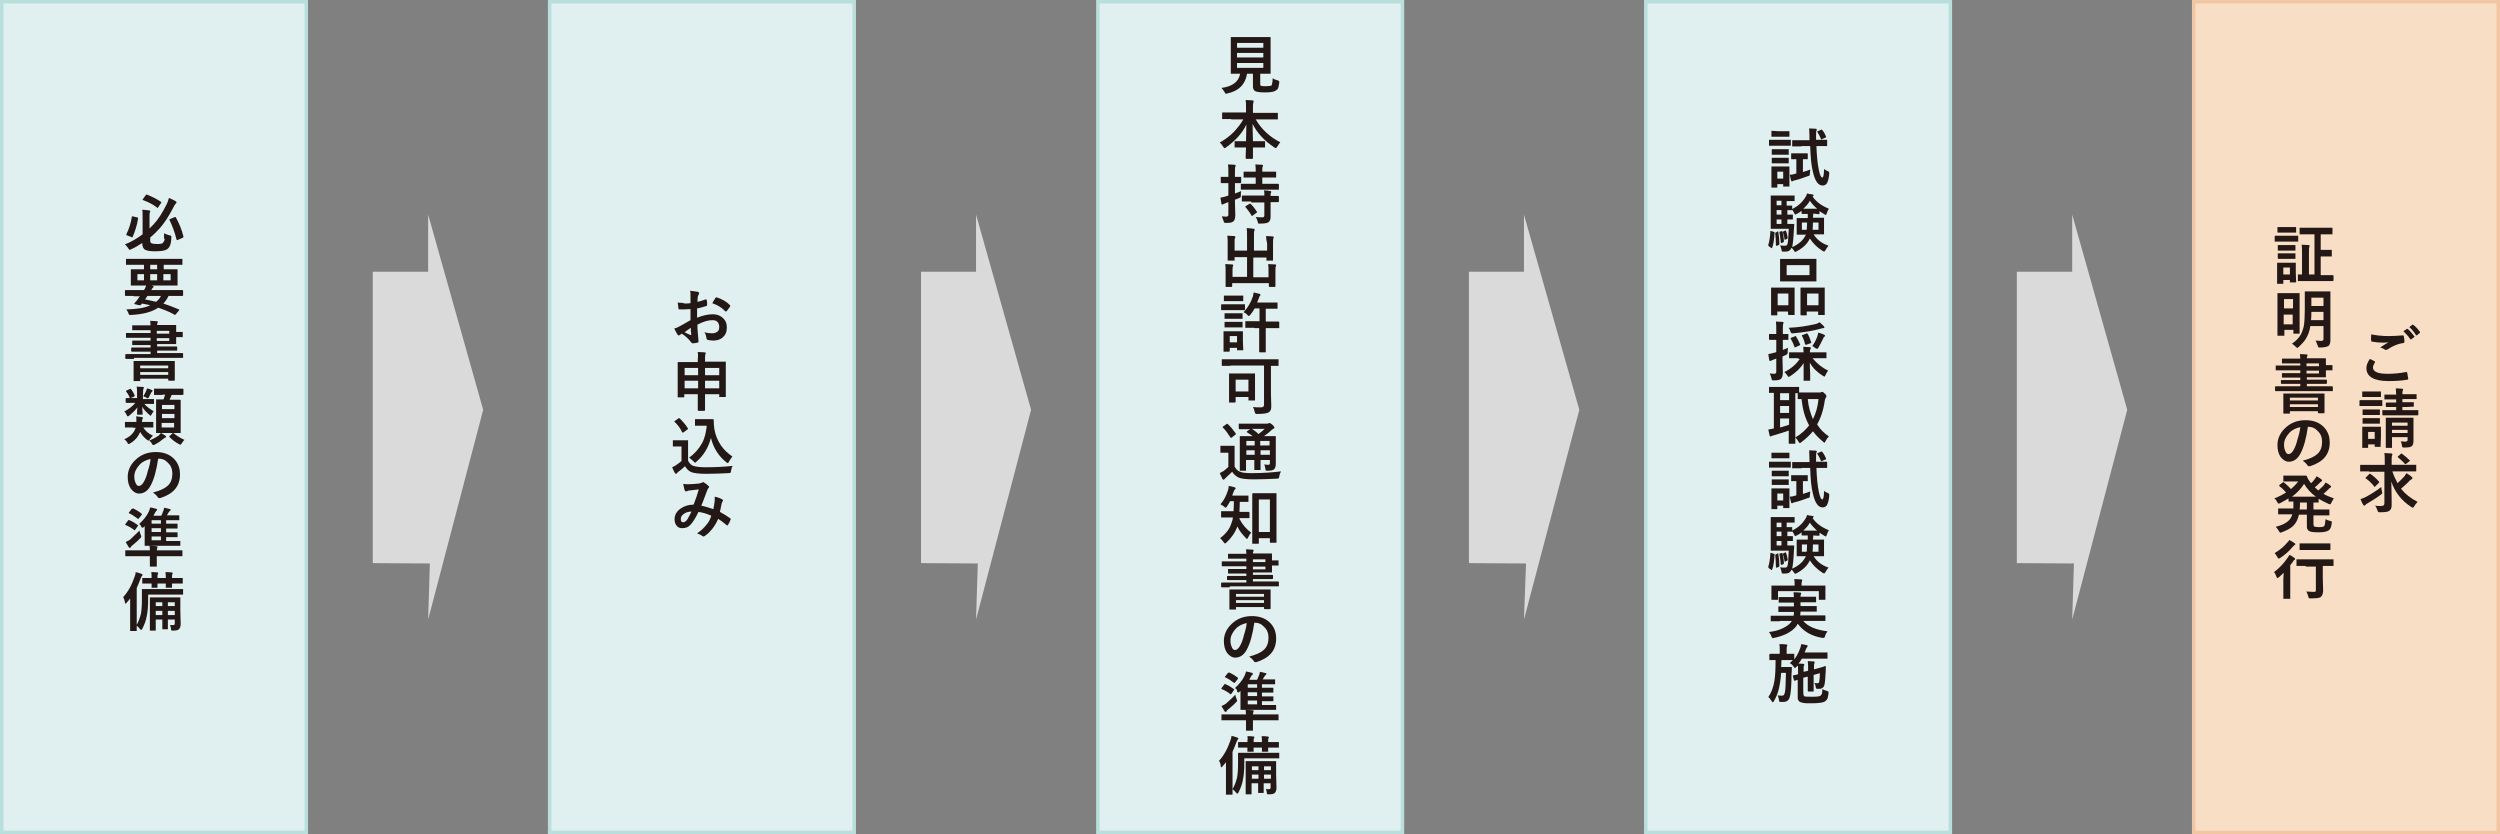 <?xml version="1.0" encoding="utf-8"?>
<!-- Generator: Adobe Illustrator 26.0.3, SVG Export Plug-In . SVG Version: 6.00 Build 0)  -->
<svg version="1.1" id="レイヤー_1" xmlns="http://www.w3.org/2000/svg" xmlns:xlink="http://www.w3.org/1999/xlink" x="0px"
	 y="0px" viewBox="0 0 722.3 241" style="enable-background:new 0 0 722.3 241;" xml:space="preserve">
<rect x="0" y="0" width="722.3" height="241" fill="#808080" stroke="none"/>
<style type="text/css">
	.st0{fill:#F9DEC6;stroke:#F1C6A3;stroke-miterlimit:10;}
	.st1{enable-background:new    ;}
	.st2{fill:#231815;}
	.st3{fill:#DADADA;}
	.st4{fill:#E0EFEF;stroke:#B8DFDC;stroke-miterlimit:10;}
</style>
<g>
	<rect x="633.8" y="0.5" class="st0" width="88" height="240"/>
	<g>
		<g class="st1">
			<path class="st2" d="M659.4,68.1h2.4l2,0c0.1,0,0.2,0,0.2,0c0,0,0,0.1,0,0.2v1.3c0,0.1,0,0.2,0,0.2c0,0-0.1,0-0.2,0l-2,0h-2.4
				l-2,0c-0.1,0-0.1,0-0.2,0c0,0,0-0.1,0-0.2v-1.3c0-0.1,0.1-0.2,0.2-0.2L659.4,68.1z M663.4,81.4c0,0.1,0,0.2,0,0.2
				c0,0-0.1,0-0.2,0h-1.4c-0.1,0-0.2,0-0.2,0c0,0,0-0.1,0-0.2v-0.5h-1.9v0.9c0,0.1,0,0.2,0,0.2c0,0-0.1,0-0.2,0h-1.4
				c-0.1,0-0.2,0-0.2,0c0,0,0-0.1,0-0.2l0-2.8v-1.2l0-1.7c0-0.1,0-0.2,0-0.2c0,0,0.1,0,0.2,0l1.7,0h1.6l1.7,0c0.1,0,0.2,0,0.2,0
				c0,0,0,0.1,0,0.2l0,1.4v1.3L663.4,81.4z M659.9,65.6h1.6l1.7,0c0.1,0,0.2,0,0.2,0c0,0,0,0.1,0,0.2V67c0,0.1,0,0.2,0,0.2
				c0,0-0.1,0-0.2,0l-1.7,0h-1.6l-1.7,0c-0.1,0-0.2,0-0.2,0c0,0,0-0.1,0-0.2v-1.2c0-0.1,0-0.2,0-0.2s0.1,0,0.2,0L659.9,65.6z
				 M659.9,70.8h1.5l1.6,0c0.1,0,0.2,0,0.2,0c0,0,0,0.1,0,0.2v1.2c0,0.1,0,0.2,0,0.2c0,0-0.1,0-0.2,0l-1.6,0h-1.5l-1.6,0
				c-0.1,0-0.2,0-0.2,0c0,0,0-0.1,0-0.2v-1.2c0-0.1,0-0.2,0-0.2c0,0,0.1,0,0.2,0L659.9,70.8z M659.9,73.2h1.5l1.6,0
				c0.1,0,0.2,0,0.2,0c0,0,0,0.1,0,0.2v1.2c0,0.1,0,0.1,0,0.2c0,0-0.1,0-0.2,0l-1.6,0h-1.5l-1.6,0c-0.1,0-0.2-0.1-0.2-0.2v-1.2
				c0-0.1,0-0.2,0-0.2s0.1,0,0.2,0L659.9,73.2z M661.6,77.3h-1.9v2h1.9V77.3z M667,67.7l-2.4,0c-0.1,0-0.2,0-0.2,0c0,0,0-0.1,0-0.2
				V66c0-0.1,0-0.2,0-0.2c0,0,0.1,0,0.2,0l2.4,0h4.3l2.4,0c0.1,0,0.2,0,0.2,0c0,0,0,0.1,0,0.2v1.5c0,0.1,0,0.2,0,0.2
				c0,0-0.1,0-0.2,0l-2.4,0h-0.8v4.5h1.5l1.5,0c0.1,0,0.2,0,0.2,0c0,0,0,0.1,0,0.2v1.5c0,0.1,0,0.2,0,0.2c0,0-0.1,0-0.2,0l-1.5,0
				h-1.5v5.4h1l2.5,0c0.1,0,0.2,0.1,0.2,0.2V81c0,0.1-0.1,0.2-0.2,0.2l-2.5,0h-4.9l-2.5,0c-0.1,0-0.2,0-0.2,0c0,0,0-0.1,0-0.2v-1.5
				c0-0.1,0-0.2,0-0.2s0.1,0,0.2,0c0,0,0.1,0,0.3,0c0.2,0,0.4,0,0.7,0v-5.8c0-1.2,0-2.2-0.1-2.8c0.7,0,1.3,0.1,2,0.1
				c0.2,0,0.3,0.1,0.3,0.2c0,0.1,0,0.2-0.1,0.4c-0.1,0.2-0.1,0.8-0.1,2.1v5.8h1.6V67.7H667z"/>
			<path class="st2" d="M659.6,97h-1.4c-0.1,0-0.2,0-0.2,0c0,0,0-0.1,0-0.2l0-5v-3l0-3.9c0-0.1,0-0.2,0-0.2c0,0,0.1,0,0.2,0l1.9,0
				h2.2l1.9,0c0.1,0,0.2,0,0.2,0c0,0,0,0.1,0,0.2l0,3.3v3.2l0,4.8c0,0.1,0,0.2,0,0.2c0,0-0.1,0-0.2,0h-1.4c-0.1,0-0.2,0-0.2,0
				c0,0,0-0.1,0-0.2v-0.9h-2.6v1.5c0,0.1,0,0.1,0,0.2C659.8,97,659.7,97,659.6,97z M662.5,86.4h-2.6v2.7h2.6V86.4z M659.8,93.7h2.6
				v-2.8h-2.6V93.7z M669,98.4c0.6,0,1.1,0.1,1.6,0.1c0.3,0,0.5-0.1,0.6-0.2c0.1-0.1,0.1-0.3,0.1-0.5v-3.6h-3.8
				c-0.2,1.5-0.7,2.7-1.3,3.7c-0.5,0.8-1.2,1.5-2,2.3c-0.2,0.2-0.4,0.3-0.5,0.3c-0.1,0-0.2-0.1-0.4-0.3c-0.4-0.4-0.8-0.7-1.1-0.9
				c1-0.7,1.7-1.4,2.2-2.1c0.6-0.8,0.9-1.8,1.2-2.9c0.2-1.2,0.3-2.8,0.3-4.9V87l0-2.6c0-0.1,0-0.2,0-0.2c0,0,0.1,0,0.2,0l2.1,0h2.8
				l2.1,0c0.1,0,0.2,0,0.2,0c0,0,0,0.1,0,0.2l0,2.6v8.8l0,2.6c0,0.7-0.2,1.2-0.5,1.5c-0.4,0.3-1.2,0.5-2.5,0.5c-0.3,0-0.5,0-0.5-0.1
				c0,0-0.1-0.2-0.2-0.5C669.4,99.2,669.2,98.7,669,98.4z M667.7,92.5h3.6v-2.4h-3.5C667.8,91,667.8,91.8,667.7,92.5z M671.3,86
				h-3.5v2.4h3.5V86z"/>
			<path class="st2" d="M659.8,113l-2.3,0c-0.1,0-0.2-0.1-0.2-0.2v-1c0-0.1,0.1-0.2,0.2-0.2l2.3,0h4.8v-0.7h-2.8l-2.6,0
				c-0.1,0-0.2-0.1-0.2-0.2V110c0-0.1,0.1-0.2,0.2-0.2l2.6,0h2.8v-0.7H662l-2.5,0c-0.1,0-0.2,0-0.2,0c0,0,0-0.1,0-0.2V108
				c0-0.1,0-0.2,0-0.2c0,0,0.1,0,0.2,0l2.5,0h2.6v-0.8h-4.4l-2.5,0c-0.1,0-0.2,0-0.2,0c0,0,0-0.1,0-0.2v-1c0-0.1,0-0.2,0-0.2
				c0,0,0.1,0,0.2,0l2.5,0h4.4V105h-2.5l-2.6,0c-0.1,0-0.2,0-0.2,0c0,0,0-0.1,0-0.2v-1c0-0.1,0-0.2,0-0.2c0,0,0.1,0,0.2,0l2.6,0h2.5
				c0-0.5-0.1-0.9-0.1-1.3c0.7,0,1.4,0.1,1.9,0.1c0.2,0,0.3,0.1,0.3,0.2c0,0.1,0,0.2-0.1,0.3c-0.1,0.2-0.1,0.4-0.1,0.6h2.2l3.1,0
				c0.1,0,0.2,0,0.2,0c0,0,0,0.1,0,0.2l0,1.6v0.2l1.7,0c0.1,0,0.2,0,0.2,0c0,0,0,0.1,0,0.2v1.1c0,0.1,0,0.2,0,0.2c0,0-0.1,0-0.2,0
				l-1.7,0v0.1l0,1.7c0,0.1,0,0.2,0,0.2c0,0-0.1,0-0.2,0l-3.1,0h-2.2v0.7h3l2.6,0c0.1,0,0.2,0.1,0.2,0.2v0.8c0,0.1-0.1,0.2-0.2,0.2
				l-2.6,0h-3v0.7h5l2.3,0c0.1,0,0.2,0.1,0.2,0.2v1c0,0.1,0,0.1,0,0.2c0,0-0.1,0-0.2,0l-2.3,0H659.8z M661.4,119.5h-1.5
				c-0.1,0-0.2,0-0.2,0c0,0,0-0.1,0-0.2l0-2.6v-1.2l0-1.6c0-0.1,0-0.2,0-0.2c0,0,0.1,0,0.2,0l2.6,0h6.3l2.6,0c0.1,0,0.2,0,0.2,0
				c0,0,0,0.1,0,0.2l0,1.3v1.4l0,2.6c0,0.1-0.1,0.2-0.2,0.2h-1.5c-0.1,0-0.2-0.1-0.2-0.2v-0.4h-8.1v0.5c0,0.1,0,0.2,0,0.2
				C661.5,119.5,661.5,119.5,661.4,119.5z M661.6,114.9v0.8h8.1v-0.8H661.6z M661.6,117.6h8.1v-0.8h-8.1V117.6z M670,105h-3.6v0.8
				h3.6V105z M670,107.9v-0.8h-3.6v0.8H670z"/>
			<path class="st2" d="M666.8,123.3c-0.5,3.4-1.2,6.1-2.3,8c-0.8,1.4-1.9,2.1-3.2,2.1c-0.9,0-1.7-0.5-2.4-1.4
				c-0.6-0.9-0.9-2-0.9-3.4c0-1.8,0.7-3.4,2.1-4.8c1.6-1.6,3.6-2.4,6-2.4c2.3,0,4.1,0.7,5.4,2.1c1.1,1.2,1.6,2.6,1.6,4.4
				c0,3.4-1.9,5.6-5.7,6.8c-0.1,0-0.2,0-0.3,0c-0.2,0-0.4-0.1-0.5-0.4c-0.3-0.4-0.7-0.8-1.3-1.2c1.9-0.5,3.3-1.1,4.2-1.9
				c1-0.9,1.4-2.1,1.4-3.6c0-1.2-0.4-2.3-1.3-3.1C668.9,123.7,668,123.3,666.8,123.3L666.8,123.3z M664.6,123.4
				c-1.3,0.3-2.4,0.8-3.2,1.7c-1,1.1-1.5,2.2-1.5,3.4c0,0.9,0.2,1.5,0.5,2.1c0.2,0.4,0.5,0.6,0.8,0.6c0.5,0,1-0.4,1.4-1.1
				c0.5-0.8,0.9-1.9,1.2-3.2C664.2,125.7,664.5,124.5,664.6,123.4z"/>
			<path class="st2" d="M671.9,150c0.4,0.2,0.8,0.4,1.3,0.5c0.2,0.1,0.4,0.1,0.4,0.1c0.1,0,0.1,0.1,0.1,0.2c0,0.1,0,0.2,0,0.3
				c-0.1,0.7-0.2,1.2-0.4,1.5c-0.1,0.3-0.3,0.5-0.6,0.7c-0.5,0.3-1.4,0.5-2.7,0.5c-1.5,0-2.5-0.1-2.9-0.4c-0.2-0.2-0.4-0.4-0.5-0.6
				c-0.1-0.2-0.1-0.5-0.1-1v-3.1h-2.3c-0.3,1.4-0.8,2.4-1.7,3.3c-0.8,0.7-1.9,1.3-3.3,1.8c-0.2,0.1-0.4,0.1-0.4,0.1
				c-0.1,0-0.2-0.2-0.4-0.5c-0.3-0.5-0.6-0.9-0.9-1.2c1.6-0.4,2.7-0.9,3.4-1.5c0.7-0.5,1.1-1.2,1.4-2.1h-1.4l-2.5,0
				c-0.1,0-0.2,0-0.2,0c0,0,0-0.1,0-0.2v-1.3c0-0.1,0-0.2,0-0.2c0,0,0.1,0,0.2,0l2.5,0h1.7c0-0.5,0-1,0-1.4v-0.6c-0.3,0-0.6,0-0.9,0
				c-0.2,0-0.3,0-0.3,0c-0.1,0-0.2,0-0.2,0c0,0,0-0.1,0-0.2v-0.7c-0.7,0.4-1.5,0.9-2.5,1.4c-0.2,0.1-0.4,0.1-0.4,0.1
				c-0.1,0-0.2-0.2-0.4-0.5c-0.2-0.4-0.4-0.7-0.8-1c1.3-0.5,2.4-1.1,3.4-1.7c-0.6-0.7-1.2-1.3-1.9-1.8c-0.1-0.1-0.1-0.1-0.1-0.2
				c0,0,0-0.1,0.1-0.2l0.9-0.7c0.1-0.1,0.2-0.1,0.2-0.1s0.1,0,0.2,0.1c0.7,0.6,1.4,1.2,2,1.9c0.8-0.7,1.5-1.4,2.1-2.2h-2.1l-2,0
				c-0.1,0-0.2,0-0.2,0c0,0,0-0.1,0-0.2v-1.3c0-0.1,0-0.2,0-0.2c0,0,0.1,0,0.2,0l2,0h2.6l1.7,0c0.1,0,0.3,0.1,0.3,0.2
				c0.2,0.6,0.5,1.1,0.9,1.6c0,0,0.1,0.1,0.3,0.4c0.5-0.4,0.8-0.8,1.1-1.2c0.2-0.2,0.3-0.5,0.5-0.8c0.4,0.2,0.9,0.5,1.4,0.9
				c0.1,0.1,0.2,0.2,0.2,0.3c0,0.1-0.1,0.2-0.2,0.3c-0.2,0.1-0.4,0.3-0.6,0.5c-0.5,0.5-0.9,0.9-1.3,1.2c0.4,0.4,0.8,0.7,1,0.9
				c0.6-0.5,1.1-1,1.6-1.5c0.2-0.3,0.4-0.6,0.5-0.8c0.6,0.3,1.1,0.6,1.4,0.9c0.2,0.1,0.2,0.2,0.2,0.3c0,0.1-0.1,0.2-0.2,0.3
				c-0.2,0.1-0.4,0.2-0.6,0.5c-0.4,0.4-0.9,0.8-1.4,1.3c0.9,0.5,1.9,0.9,3,1.3c-0.3,0.4-0.5,0.8-0.7,1.2c-0.1,0.3-0.3,0.5-0.4,0.5
				c-0.1,0-0.2,0-0.4-0.1c-1.1-0.5-2.1-1-2.9-1.5v0.9c0,0.1,0,0.2,0,0.2c0,0-0.1,0-0.2,0c0,0-0.1,0-0.4,0c-0.3,0-0.6,0-0.9,0v2h1.9
				l2.5,0c0.1,0,0.2,0,0.2,0c0,0,0,0.1,0,0.2v1.3c0,0.1,0,0.1,0,0.2c0,0-0.1,0-0.2,0l-2.5,0h-1.9v2.5c0,0.3,0.1,0.6,0.2,0.7
				c0.2,0.1,0.6,0.2,1.4,0.2c0.8,0,1.3-0.1,1.5-0.3C671.7,151.7,671.8,151.1,671.9,150z M665.7,139.8c-0.9,1.4-2,2.6-3.5,3.7h6.9
				C667.7,142.5,666.6,141.3,665.7,139.8z M664.4,147.2h2.1v-2h-2v0.6C664.5,146.2,664.5,146.6,664.4,147.2z"/>
			<path class="st2" d="M661.5,160.3c0.6,0.3,1,0.6,1.4,0.9c0.2,0.1,0.2,0.2,0.2,0.3c0,0.1,0,0.1-0.1,0.2c-0.2,0.1-0.3,0.2-0.4,0.4
				c-0.4,0.5-0.6,0.9-0.9,1.2v7.2l0,2.3c0,0.1,0,0.2,0,0.2c0,0-0.1,0-0.2,0h-1.6c-0.1,0-0.2,0-0.2,0c0,0,0-0.1,0-0.2l0-2.3v-2.7
				c0-0.1,0-0.8,0.1-2.3c-0.5,0.5-1,0.9-1.4,1.3c-0.2,0.2-0.3,0.2-0.4,0.2c-0.1,0-0.2-0.1-0.3-0.4c-0.2-0.6-0.4-1-0.7-1.3
				c1.6-1.2,2.8-2.5,3.9-4.1C661.1,160.9,661.3,160.6,661.5,160.3z M661.4,156c0.6,0.3,1.1,0.6,1.5,0.9c0.2,0.1,0.3,0.3,0.3,0.3
				c0,0.1-0.1,0.2-0.3,0.3c-0.1,0.1-0.3,0.3-0.5,0.5c-1,1.2-2.2,2.3-3.6,3.2c-0.2,0.1-0.3,0.2-0.4,0.2c-0.1,0-0.2-0.1-0.4-0.4
				c-0.2-0.4-0.5-0.8-0.8-1.2c1.5-0.9,2.7-1.9,3.6-3C661.1,156.5,661.3,156.3,661.4,156z M666.2,163.5l-2.5,0c-0.1,0-0.2,0-0.2,0
				c0,0,0-0.1,0-0.2v-1.5c0-0.1,0-0.2,0-0.2c0,0,0.1,0,0.2,0l2.5,0h5.3l2.5,0c0.1,0,0.2,0,0.2,0c0,0,0,0.1,0,0.2v1.5
				c0,0.1,0,0.2,0,0.2s-0.1,0-0.2,0l-2.5,0h-0.4v3.5l0.1,3.5c0,0.9-0.2,1.5-0.6,1.9c-0.2,0.2-0.5,0.3-1,0.4c-0.4,0-1,0.1-1.9,0.1
				c-0.3,0-0.5,0-0.6-0.1c-0.1,0-0.1-0.2-0.2-0.5c-0.2-0.6-0.3-1.1-0.6-1.4c0.7,0,1.3,0.1,2,0.1c0.3,0,0.6,0,0.7-0.1
				c0.1-0.1,0.1-0.2,0.1-0.4v-6.8H666.2z M666.9,158.9l-2.3,0c-0.1,0-0.2,0-0.2,0s0-0.1,0-0.2v-1.5c0-0.1,0-0.2,0-0.2
				c0,0,0.1,0,0.2,0l2.3,0h3.9l2.3,0c0.1,0,0.2,0,0.2,0c0,0,0,0.1,0,0.2v1.5c0,0.1,0,0.2,0,0.2c0,0-0.1,0-0.2,0l-2.3,0H666.9z"/>
		</g>
		<g class="st1">
			<path class="st2" d="M684.7,103.7c0.5,0.2,1,0.5,1.4,0.7c0.1,0.1,0.1,0.1,0.1,0.2c0,0,0,0.1-0.1,0.2c-0.3,0.5-0.5,1-0.5,1.4
				c0,0.6,0.4,1.1,1.2,1.4c0.7,0.3,1.8,0.4,3.3,0.4c1.7,0,3.4-0.2,5-0.5c0.1,0,0.1,0,0.2,0c0.1,0,0.2,0.1,0.2,0.2
				c0.1,0.6,0.2,1.2,0.3,1.8c0,0,0,0,0,0c0,0.1-0.1,0.2-0.3,0.2c-1.6,0.3-3.4,0.4-5.4,0.4c-4.3,0-6.4-1.3-6.4-3.8
				C683.7,105.6,684,104.7,684.7,103.7z M685.1,96.6c1.4,0.3,3.1,0.5,5.2,0.5c1.1,0,2.4-0.1,3.9-0.2c0,0,0,0,0.1,0
				c0.1,0,0.2,0.1,0.2,0.2c0.1,0.6,0.2,1.1,0.2,1.6c0,0.2-0.1,0.4-0.3,0.4c-1.5,0.2-3,0.8-4.5,1.8c-0.2,0.1-0.3,0.2-0.5,0.2
				c-0.1,0-0.3,0-0.4-0.1c-0.4-0.3-0.9-0.5-1.3-0.6c1-0.7,1.8-1.2,2.4-1.5c-0.3,0-0.7,0.1-1.4,0.1c-1.2,0-2.3-0.1-3.4-0.3
				c-0.2,0-0.2-0.1-0.2-0.3C685,98.1,685,97.5,685.1,96.6z M694.4,95.7l1-0.7c0,0,0.1,0,0.1,0c0,0,0.1,0,0.2,0.1
				c0.6,0.5,1.2,1.2,1.8,2c0,0,0.1,0.1,0.1,0.1c0,0.1,0,0.1-0.1,0.2l-0.8,0.6c-0.1,0-0.1,0.1-0.1,0.1c-0.1,0-0.1,0-0.2-0.1
				C695.7,97,695,96.3,694.4,95.7z M696.1,94.5l0.9-0.7c0,0,0.1,0,0.1,0c0,0,0.1,0,0.2,0.1c0.7,0.5,1.3,1.2,1.8,1.9
				c0,0.1,0.1,0.1,0.1,0.2c0,0.1,0,0.1-0.1,0.2l-0.7,0.6c-0.1,0-0.1,0.1-0.2,0.1c-0.1,0-0.1,0-0.2-0.1
				C697.4,95.8,696.8,95.1,696.1,94.5z"/>
			<path class="st2" d="M683.9,115.6h2.2l2,0c0.1,0,0.2,0,0.2,0c0,0,0,0.1,0,0.2v1.3c0,0.1,0,0.2,0,0.2c0,0-0.1,0-0.2,0l-2,0h-2.2
				l-2,0c-0.1,0-0.1,0-0.2,0c0,0,0-0.1,0-0.2v-1.3c0-0.1,0.1-0.2,0.2-0.2L683.9,115.6z M687.8,128.9c0,0.1,0,0.2,0,0.2
				c0,0-0.1,0-0.2,0h-1.3c-0.1,0-0.2,0-0.2,0c0,0,0-0.1,0-0.2v-0.5h-1.9v0.8c0,0.1,0,0.2,0,0.2c0,0-0.1,0-0.2,0h-1.3
				c-0.1,0-0.2,0-0.2,0c0,0,0-0.1,0-0.2l0-2.8v-1.2l0-1.7c0-0.1,0-0.2,0-0.2c0,0,0.1,0,0.2,0l1.7,0h1.6l1.7,0c0.1,0,0.2,0,0.2,0
				c0,0,0,0.1,0,0.2l0,1.4v1.3L687.8,128.9z M684.4,113.1h1.6l1.7,0c0.1,0,0.2,0,0.2,0c0,0,0,0.1,0,0.2v1.2c0,0.1,0,0.2,0,0.2
				c0,0-0.1,0-0.2,0l-1.7,0h-1.6l-1.7,0c-0.1,0-0.2,0-0.2,0c0,0,0-0.1,0-0.2v-1.2c0-0.1,0-0.2,0-0.2c0,0,0.1,0,0.2,0L684.4,113.1z
				 M684.4,118.3h1.4l1.6,0c0.1,0,0.2,0,0.2,0c0,0,0,0.1,0,0.2v1.2c0,0.1,0,0.2,0,0.2c0,0-0.1,0-0.2,0l-1.6,0h-1.4l-1.6,0
				c-0.1,0-0.2,0-0.2,0c0,0,0-0.1,0-0.2v-1.2c0-0.1,0-0.2,0-0.2c0,0,0.1,0,0.2,0L684.4,118.3z M684.4,120.8h1.4l1.6,0
				c0.1,0,0.2,0,0.2,0c0,0,0,0.1,0,0.2v1.2c0,0.1,0,0.2,0,0.2s-0.1,0-0.2,0l-1.6,0h-1.4l-1.6,0c-0.1,0-0.2,0-0.2,0c0,0,0-0.1,0-0.2
				v-1.2c0-0.1,0-0.2,0-0.2c0,0,0.1,0,0.2,0L684.4,120.8z M686.1,124.8h-1.9v2h1.9V124.8z M695,117.6h-0.9v0.9h1.9l2.5,0
				c0.1,0,0.1,0,0.2,0c0,0,0,0.1,0,0.2v1.1c0,0.1-0.1,0.2-0.2,0.2l-2.5,0h-5l-2.5,0c-0.1,0-0.2-0.1-0.2-0.2v-1.1c0-0.1,0-0.2,0-0.2
				c0,0,0.1,0,0.2,0l2.5,0h1.3v-0.9h-0.6l-2.2,0c-0.1,0-0.2-0.1-0.2-0.2v-0.9c0-0.1,0.1-0.2,0.2-0.2l2.2,0h0.6v-0.9h-0.9l-2.3,0
				c-0.1,0-0.2,0-0.2,0c0,0,0-0.1,0-0.2v-1c0-0.1,0-0.2,0-0.2c0,0,0.1,0,0.2,0l2.3,0h0.9c0-0.6-0.1-1.3-0.1-1.8
				c0.6,0,1.2,0.1,1.8,0.1c0.2,0,0.3,0.1,0.3,0.2c0,0,0,0.2-0.1,0.4c-0.1,0.2-0.1,0.6-0.1,1h1.5l2.4,0c0.1,0,0.2,0,0.2,0
				c0,0,0,0.1,0,0.2v1c0,0.1,0,0.2,0,0.2c0,0-0.1,0-0.2,0l-2.4,0h-1.5v0.9h0.9l2.2,0c0.1,0,0.2,0,0.2,0c0,0,0,0.1,0,0.2v0.9
				c0,0.1,0,0.2,0,0.2c0,0-0.1,0-0.2,0L695,117.6z M693.6,127.5c0.4,0,0.8,0.1,1.3,0.1c0.3,0,0.5-0.1,0.6-0.2
				c0.1-0.1,0.1-0.2,0.1-0.4v-0.7h-4.5v0.7l0,2.2c0,0.1,0,0.2,0,0.2c0,0-0.1,0-0.2,0h-1.4c-0.1,0-0.2,0-0.2,0c0,0,0-0.1,0-0.2l0-2.2
				v-4.1l0-2c0-0.1,0-0.2,0-0.2c0,0,0.1,0,0.2,0l2.2,0h3.2l2.2,0c0.1,0,0.2,0,0.2,0c0,0,0,0.1,0,0.2l0,2.2v1.6l0,2.7
				c0,0.8-0.2,1.3-0.5,1.5c-0.3,0.3-1,0.4-2.1,0.4c-0.1,0-0.1,0-0.2,0c-0.2,0-0.3,0-0.4-0.1c0,0-0.1-0.2-0.1-0.3
				C693.9,128.3,693.8,127.8,693.6,127.5z M695.6,122.1h-4.5v0.9h4.5V122.1z M691.1,125.1h4.5v-0.9h-4.5V125.1z"/>
			<path class="st2" d="M684.5,136.2l-2.4,0c-0.1,0-0.1,0-0.2,0c0,0,0-0.1,0-0.2v-1.5c0-0.1,0-0.2,0-0.2c0,0,0.1,0,0.2,0l2.4,0h4.5
				v-1.1c0-1,0-1.8-0.1-2.3c0.8,0,1.4,0.1,2,0.1c0.2,0,0.3,0.1,0.3,0.2c0,0.1,0,0.3-0.1,0.5c-0.1,0.2-0.1,0.7-0.1,1.4v1.2h4.5l2.4,0
				c0.1,0,0.2,0,0.2,0c0,0,0,0.1,0,0.2v1.5c0,0.1,0,0.2,0,0.2c0,0-0.1,0-0.2,0l-2.4,0h-4.3c0.4,1.2,0.9,2.3,1.5,3.4
				c0.8-0.7,1.4-1.4,2-2c0.2-0.3,0.4-0.6,0.6-0.9c0.6,0.4,1.1,0.7,1.5,1.1c0.2,0.1,0.2,0.3,0.2,0.4c0,0.1-0.1,0.2-0.3,0.3
				c-0.2,0.1-0.6,0.4-0.9,0.8c-0.6,0.6-1.3,1.2-2.1,1.9c1.2,1.5,2.8,2.8,4.8,3.8c-0.4,0.4-0.7,0.8-1,1.3c-0.2,0.3-0.3,0.4-0.4,0.4
				c0,0-0.2-0.1-0.4-0.2c-2.8-1.8-4.8-4.3-5.8-7.4c0.1,3.7,0.1,6,0.1,6.8c0,0.8-0.2,1.4-0.7,1.7c-0.4,0.3-1.3,0.4-2.6,0.4
				c-0.1,0-0.1,0-0.2,0c-0.2,0-0.3,0-0.4-0.1c0,0-0.1-0.2-0.2-0.4c-0.2-0.6-0.4-1.1-0.7-1.4c0.7,0.1,1.2,0.1,1.5,0.1
				c0.5,0,0.9-0.1,1-0.2c0.1-0.1,0.2-0.3,0.2-0.6v-9.1H684.5z M688,140.7c0,0.4,0.1,0.8,0.2,1.3c0,0.2,0.1,0.4,0.1,0.4
				c0,0.1-0.1,0.3-0.4,0.5c-1.3,1-2.7,1.8-4,2.6c-0.2,0.1-0.3,0.2-0.5,0.4c-0.1,0.1-0.2,0.2-0.3,0.2c-0.1,0-0.2-0.1-0.3-0.2
				c-0.3-0.5-0.6-1.1-0.8-1.7c0.4-0.1,0.9-0.3,1.5-0.6C685,142.8,686.6,141.8,688,140.7z M684.7,136.8c0.9,0.6,1.8,1.4,2.6,2.3
				c0.1,0.1,0.1,0.1,0.1,0.2c0,0,0,0.1-0.1,0.2l-1,1c-0.1,0.1-0.2,0.2-0.2,0.2c0,0-0.1,0-0.1-0.1c-0.7-0.9-1.5-1.7-2.5-2.4
				c-0.1-0.1-0.1-0.1-0.1-0.1c0,0,0.1-0.1,0.2-0.2l0.9-0.9c0.1-0.1,0.2-0.1,0.2-0.1C684.6,136.8,684.7,136.8,684.7,136.8z
				 M694.1,131.2c0.6,0.4,1.3,1,2.1,1.8c0.1,0,0.1,0.1,0.1,0.1c0,0.1-0.1,0.1-0.2,0.2l-0.9,0.7c-0.1,0.1-0.2,0.1-0.2,0.1
				c0,0-0.1,0-0.2-0.1c-0.5-0.6-1.2-1.2-2-1.9c-0.1-0.1-0.1-0.1-0.1-0.1c0,0,0.1-0.1,0.2-0.2l0.8-0.7c0.1-0.1,0.1-0.1,0.2-0.1
				C693.9,131.1,694,131.1,694.1,131.2z"/>
		</g>
	</g>
</g>
<polygon class="st3" points="107.7,162.7 107.7,78.5 123.7,78.5 123.7,62 139.6,118.4 123.7,179 124.2,162.8 "/>
<polygon class="st3" points="424.4,162.7 424.4,78.5 440.3,78.5 440.3,62 456.3,118.4 440.3,179 440.9,162.8 "/>
<polygon class="st3" points="266.1,162.7 266.1,78.5 282,78.5 282,62 297.9,118.4 282,179 282.5,162.8 "/>
<polygon class="st3" points="582.7,162.7 582.7,78.5 598.7,78.5 598.7,62 614.6,118.4 598.7,179 599.2,162.8 "/>
<g>
	<rect x="0.5" y="0.5" class="st4" width="88" height="240"/>
	<g class="st1">
		<path class="st2" d="M47.4,67.4c0.4,0.2,0.9,0.4,1.6,0.6c0.2,0,0.3,0.1,0.4,0.1c0,0,0.1,0.1,0.1,0.2c0,0.1,0,0.1,0,0.3
			c0,1.1-0.2,1.9-0.4,2.4c-0.2,0.4-0.4,0.7-0.8,1c-0.6,0.4-1.7,0.6-3.4,0.6c-1.4,0-2.3-0.1-2.9-0.4c-0.6-0.3-0.9-1-0.9-1.9v-0.1
			c-1.1,0.7-2.2,1.4-3.2,1.8c-0.2,0.1-0.4,0.2-0.4,0.2c-0.1,0-0.2-0.1-0.4-0.4c-0.3-0.5-0.6-0.8-1-1.2c1.8-0.7,3.5-1.7,5.1-2.9v-5.3
			c0-0.7,0-1.3-0.1-1.8c0.6,0,1.3,0.1,2,0.2c0.2,0,0.3,0.1,0.3,0.2c0,0.1,0,0.3-0.1,0.4c-0.1,0.1-0.1,0.5-0.1,1.2v3.4
			c0.3-0.3,0.7-0.7,1.2-1.2c1.3-1.4,2.5-3.3,3.6-5.5c0.4-0.7,0.6-1.4,0.8-2.1c0.8,0.3,1.4,0.6,1.9,0.9c0.2,0.1,0.3,0.2,0.3,0.4
			c0,0.1-0.1,0.2-0.2,0.3c-0.2,0.2-0.5,0.6-0.8,1.3c-1.2,2.3-2.4,4.2-3.8,5.8c-0.9,1-1.8,1.9-2.8,2.7v0.9c0,0.4,0.1,0.7,0.4,0.8
			c0.2,0.1,0.7,0.2,1.5,0.2c0.6,0,1,0,1.3-0.1c0.2,0,0.4-0.1,0.5-0.3c0.2-0.2,0.4-0.5,0.5-0.9C47.3,69,47.4,68.3,47.4,67.4z
			 M38.3,62.5l1.3,0.3c0.2,0,0.3,0.1,0.3,0.2c0,0,0,0.1,0,0.1c-0.3,2-0.9,3.8-1.6,5.4c0,0.1-0.1,0.1-0.1,0.1c0,0-0.1,0-0.2-0.1
			l-1.3-0.5c-0.2-0.1-0.2-0.1-0.2-0.2c0,0,0-0.1,0-0.1c0.7-1.4,1.3-3.1,1.6-5.1c0-0.1,0.1-0.2,0.1-0.2
			C38.1,62.5,38.2,62.5,38.3,62.5z M42.4,56.2c1.5,0.6,2.9,1.3,4.1,2.1c0.1,0,0.1,0.1,0.1,0.2c0,0,0,0.1-0.1,0.2l-0.8,1.2
			c-0.1,0.1-0.2,0.2-0.2,0.2c0,0-0.1,0-0.1-0.1c-1.1-0.9-2.5-1.6-4.1-2.2c-0.1,0-0.1-0.1-0.1-0.1c0,0,0-0.1,0.1-0.2l0.8-1.1
			c0.1-0.1,0.2-0.2,0.2-0.2C42.3,56.2,42.3,56.2,42.4,56.2z M50.8,62.8c0.9,1.6,1.7,3.5,2.2,5.5c0,0.1,0,0.1,0,0.1
			c0,0.1-0.1,0.2-0.2,0.3l-1.4,0.6c-0.1,0-0.2,0.1-0.2,0.1c-0.1,0-0.1-0.1-0.2-0.2c-0.5-2.1-1.2-3.9-2-5.6c0-0.1-0.1-0.1-0.1-0.1
			c0-0.1,0.1-0.1,0.2-0.2l1.2-0.5c0.1,0,0.2-0.1,0.2-0.1C50.7,62.7,50.8,62.7,50.8,62.8z"/>
		<path class="st2" d="M38.6,85.5l-2.3,0c-0.1,0-0.2-0.1-0.2-0.2v-1.3c0-0.1,0.1-0.2,0.2-0.2l2.3,0h3c0.3-0.4,0.5-0.9,0.7-1.5
			c0.6,0.1,1.2,0.1,1.8,0.3c0.2,0,0.3,0.1,0.3,0.2c0,0.1-0.1,0.2-0.2,0.3c-0.1,0.1-0.3,0.3-0.5,0.7h6.7l2.3,0c0.1,0,0.2,0.1,0.2,0.2
			v1.3c0,0.1-0.1,0.2-0.2,0.2l-2.3,0h-1.7c-0.4,0.8-0.9,1.6-1.5,2.2c1.3,0.4,2.8,1,4.5,1.7c0.1,0,0.1,0.1,0.1,0.1c0,0,0,0.1-0.1,0.2
			l-0.9,1.1c-0.1,0.1-0.2,0.2-0.3,0.2s-0.1,0-0.1-0.1c-1.6-0.9-3.2-1.5-4.7-2c-1.7,1.2-4.3,1.9-7.8,2.1c-0.2,0-0.3,0-0.3,0
			c-0.1,0-0.3,0-0.3-0.1c-0.1-0.1-0.1-0.2-0.2-0.4c-0.1-0.4-0.4-0.8-0.6-1.1c3-0.1,5.3-0.4,6.9-1.2c-0.4-0.1-1.2-0.3-2.4-0.5
			c0,0-0.1,0.1-0.2,0.3c-0.1,0.1-0.2,0.2-0.3,0.2c0,0-0.1,0-0.2,0L39,87.9c-0.1,0-0.2-0.1-0.2-0.1c0,0,0-0.1,0-0.1l0.4-0.5
			c0.3-0.3,0.5-0.6,0.7-0.9l0.5-0.7H38.6z M38.9,76.5l-2.3,0c-0.1,0-0.2,0-0.2,0c0,0,0-0.1,0-0.2V75c0-0.1,0-0.2,0-0.2
			c0,0,0.1,0,0.2,0l2.3,0h11.3l2.3,0c0.1,0,0.2,0,0.2,0c0,0,0,0.1,0,0.2v1.3c0,0.1,0,0.2,0,0.2c0,0-0.1,0-0.2,0l-2.3,0h-2.9v1.3h1.2
			l2.6,0c0.1,0,0.2,0,0.2,0c0,0,0,0.1,0,0.2l0,1.4v1.5l0,1.4c0,0.1,0,0.2,0,0.2c0,0-0.1,0-0.2,0l-2.6,0h-7.9l-2.6,0
			c-0.1,0-0.2,0-0.2,0s0-0.1,0-0.2l0-1.4v-1.5l0-1.4c0-0.1,0-0.2,0-0.2c0,0,0.1,0,0.2,0l2.6,0h1v-1.3H38.9z M39.7,81h1.9v-1.8h-1.9
			V81z M46.5,85.5h-3.9c-0.2,0.4-0.5,0.7-0.7,1c1.2,0.2,2.2,0.5,3.2,0.7C45.7,86.7,46.2,86.2,46.5,85.5z M43.4,77.8h2v-1.3h-2V77.8z
			 M45.4,81v-1.8h-2V81H45.4z M49.3,81v-1.8h-2.1V81H49.3z"/>
		<path class="st2" d="M38.7,103.7l-2.3,0c-0.1,0-0.2-0.1-0.2-0.2v-1c0-0.1,0.1-0.2,0.2-0.2l2.3,0h4.8v-0.7h-2.8l-2.6,0
			c-0.1,0-0.2-0.1-0.2-0.2v-0.8c0-0.1,0.1-0.2,0.2-0.2l2.6,0h2.8v-0.7h-2.6l-2.5,0c-0.1,0-0.2,0-0.2,0c0,0,0-0.1,0-0.2v-0.9
			c0-0.1,0-0.2,0-0.2c0,0,0.1,0,0.2,0l2.5,0h2.6v-0.8h-4.4l-2.5,0c-0.1,0-0.2,0-0.2,0c0,0,0-0.1,0-0.2v-1c0-0.1,0-0.2,0-0.2
			c0,0,0.1,0,0.2,0l2.5,0h4.4v-0.8H41l-2.6,0c-0.1,0-0.2,0-0.2,0c0,0,0-0.1,0-0.2v-1c0-0.1,0-0.2,0-0.2c0,0,0.1,0,0.2,0l2.6,0h2.5
			c0-0.5-0.1-0.9-0.1-1.3c0.7,0,1.4,0.1,1.9,0.1c0.2,0,0.3,0.1,0.3,0.2c0,0.1,0,0.2-0.1,0.3c-0.1,0.2-0.1,0.4-0.1,0.6h2.2l3.1,0
			c0.1,0,0.2,0,0.2,0c0,0,0,0.1,0,0.2l0,1.6v0.2l1.7,0c0.1,0,0.2,0,0.2,0c0,0,0,0.1,0,0.2v1.1c0,0.1,0,0.2,0,0.2c0,0-0.1,0-0.2,0
			l-1.7,0v0.1l0,1.7c0,0.1,0,0.2,0,0.2c0,0-0.1,0-0.2,0l-3.1,0h-2.2v0.7h3l2.6,0c0.1,0,0.2,0.1,0.2,0.2v0.8c0,0.1-0.1,0.2-0.2,0.2
			l-2.6,0h-3v0.7h5l2.3,0c0.1,0,0.2,0.1,0.2,0.2v1c0,0.1,0,0.1,0,0.2c0,0-0.1,0-0.2,0l-2.3,0H38.7z M40.3,110.1h-1.5
			c-0.1,0-0.2,0-0.2,0c0,0,0-0.1,0-0.2l0-2.6v-1.2l0-1.6c0-0.1,0-0.2,0-0.2c0,0,0.1,0,0.2,0l2.6,0h6.3l2.6,0c0.1,0,0.2,0,0.2,0
			c0,0,0,0.1,0,0.2l0,1.3v1.4l0,2.6c0,0.1-0.1,0.2-0.2,0.2h-1.5c-0.1,0-0.2-0.1-0.2-0.2v-0.4h-8.1v0.5c0,0.1,0,0.2,0,0.2
			C40.4,110.1,40.4,110.1,40.3,110.1z M40.5,105.6v0.8h8.1v-0.8H40.5z M40.5,108.3h8.1v-0.8h-8.1V108.3z M48.9,95.6h-3.6v0.8h3.6
			V95.6z M48.9,98.5v-0.8h-3.6v0.8H48.9z"/>
		<path class="st2" d="M41.9,116.7h-0.2c0.7,0.8,1.6,1.5,2.7,2.1c-0.2,0.3-0.4,0.6-0.6,0.9c-0.1,0.3-0.2,0.4-0.3,0.4
			c-0.1,0-0.2-0.1-0.4-0.3c-0.9-0.8-1.6-1.5-2-2.3c0,0.6,0,1.1,0.1,1.6c0,0.3,0,0.4,0,0.5c0,0.1,0,0.2,0,0.2c0,0-0.1,0-0.2,0h-1.2
			c-0.1,0-0.2,0-0.2,0c0,0,0-0.1,0-0.2c0,0,0-0.1,0-0.3c0-0.4,0-1,0.1-1.6c-0.6,0.8-1.4,1.6-2.4,2.4c-0.2,0.2-0.3,0.2-0.4,0.2
			c-0.1,0-0.2-0.1-0.3-0.4c-0.2-0.4-0.4-0.8-0.7-1c1.3-0.7,2.4-1.5,3.2-2.5h-0.4l-2.2,0c-0.1,0-0.2-0.1-0.2-0.2v-1
			c0-0.1,0.1-0.2,0.2-0.2l2.2,0h0.9V114c0-0.8,0-1.6-0.1-2.3c0.6,0,1.1,0.1,1.8,0.1c0.2,0,0.3,0.1,0.3,0.2c0,0.1,0,0.1-0.1,0.2
			c0,0.1-0.1,0.2-0.1,0.2c0,0.2-0.1,0.7-0.1,1.5v1.4h0.8l2.2,0c0.1,0,0.2,0,0.2,0c0,0,0,0.1,0,0.2v1c0,0.1,0,0.2,0,0.2
			c0,0-0.1,0-0.2,0L41.9,116.7z M38.5,123.5l-2.2,0c-0.1,0-0.2,0-0.2,0c0,0,0-0.1,0-0.2v-1.2c0-0.1,0-0.2,0-0.2c0,0,0.1,0,0.2,0
			l2.2,0h0.9c0-0.3,0-0.6,0-0.8c0-0.3,0-0.5-0.1-0.8c0.8,0.1,1.4,0.1,1.7,0.2c0.2,0,0.3,0.1,0.3,0.2c0,0,0,0.1-0.1,0.3
			c-0.1,0.1-0.1,0.4-0.2,0.9h0.9l2.2,0c0.1,0,0.2,0,0.2,0c0,0,0,0.1,0,0.2v1.2c0,0.1,0,0.2,0,0.2c0,0-0.1,0-0.2,0l-2.2,0h-0.5
			c0.6,1,1.5,1.8,2.8,2.4c-0.4,0.3-0.6,0.6-0.9,1c-0.2,0.3-0.3,0.4-0.4,0.4c-0.1,0-0.2-0.1-0.4-0.2c-0.8-0.6-1.5-1.4-2-2.3
			c-0.6,1.4-1.5,2.5-2.9,3.3c-0.2,0.1-0.3,0.2-0.4,0.2c-0.1,0-0.3-0.1-0.4-0.4c-0.2-0.4-0.5-0.7-0.9-1c1.7-0.7,2.8-1.8,3.3-3.3H38.5
			z M37.9,112.5c0.4,0.5,0.7,1,1,1.7c0,0.1,0,0.1,0,0.2c0,0.1-0.1,0.1-0.2,0.2l-0.9,0.4c-0.1,0.1-0.2,0.1-0.2,0.1c0,0-0.1,0-0.1-0.1
			c-0.2-0.6-0.5-1.2-1-1.8c-0.1-0.1-0.1-0.2-0.1-0.2c0-0.1,0.1-0.1,0.2-0.2l0.9-0.4c0.1,0,0.1-0.1,0.2-0.1
			C37.7,112.4,37.8,112.4,37.9,112.5z M41.4,114.5c0.3-0.5,0.6-1,0.8-1.5c0.1-0.3,0.2-0.6,0.3-0.8c0.5,0.1,1,0.3,1.4,0.5
			c0.1,0,0.2,0.1,0.2,0.2c0,0.1-0.1,0.2-0.2,0.3c-0.1,0.1-0.2,0.2-0.3,0.4c-0.1,0.2-0.3,0.6-0.6,1.2c-0.1,0.2-0.3,0.3-0.3,0.3
			c-0.1,0-0.2-0.1-0.4-0.2C42.1,114.8,41.8,114.6,41.4,114.5z M46.5,125.1c0.4,0.2,0.9,0.5,1.3,0.8c0.1,0.1,0.2,0.2,0.2,0.3
			c0,0.1-0.1,0.2-0.2,0.2c-0.1,0-0.3,0.2-0.5,0.3c-0.7,0.6-1.5,1.2-2.5,1.7c-0.2,0.1-0.4,0.2-0.5,0.2c-0.1,0-0.3-0.1-0.4-0.4
			c-0.2-0.4-0.5-0.7-0.8-0.9c1.2-0.5,2.1-1,2.8-1.5C46,125.6,46.2,125.4,46.5,125.1z M47,114.1l-2.3,0c-0.1,0-0.2,0-0.2,0
			c0,0,0-0.1,0-0.2v-1.4c0-0.1,0-0.2,0-0.2c0,0,0.1,0,0.2,0l2.3,0h3.5l2.3,0c0.1,0,0.2,0.1,0.2,0.2v1.4c0,0.1-0.1,0.2-0.2,0.2
			l-2.3,0h-0.9c-0.2,0.5-0.4,1-0.6,1.4h0.9l2.1,0c0.1,0,0.2,0.1,0.2,0.2l0,2.2v4.9l0,2.1c0,0.1,0,0.2,0,0.2c0,0-0.1,0-0.2,0l-2.1,0
			h-2.5l-2.1,0c-0.1,0-0.2,0-0.2,0c0,0,0-0.1,0-0.2l0-2.1v-4.9l0-2.3c0-0.1,0-0.1,0-0.2c0,0,0.1,0,0.2,0l1.9,0
			c0.2-0.3,0.3-0.8,0.5-1.4H47z M46.8,117v1.2h3.6V117H46.8z M46.8,120.8h3.6v-1.2h-3.6V120.8z M50.3,123.5v-1.3h-3.6v1.3H50.3z
			 M53.3,127.1c-0.3,0.2-0.5,0.6-0.8,1c-0.2,0.3-0.3,0.4-0.4,0.4c-0.1,0-0.2-0.1-0.4-0.2c-1-0.5-1.9-1.2-2.7-2
			c-0.1-0.1-0.1-0.1-0.1-0.2s0.1-0.1,0.2-0.2l0.7-0.7c0.1-0.1,0.2-0.1,0.2-0.1c0,0,0.1,0,0.2,0.1C51.2,126,52.2,126.6,53.3,127.1z"
			/>
		<path class="st2" d="M45.7,132.5c-0.5,3.4-1.2,6.1-2.3,8c-0.8,1.4-1.9,2.1-3.2,2.1c-0.9,0-1.7-0.5-2.4-1.4c-0.6-0.9-0.9-2-0.9-3.4
			c0-1.8,0.7-3.4,2.1-4.8c1.6-1.6,3.6-2.4,6-2.4c2.3,0,4.1,0.7,5.4,2.1c1.1,1.2,1.6,2.6,1.6,4.4c0,3.4-1.9,5.6-5.7,6.8
			c-0.1,0-0.2,0-0.3,0c-0.2,0-0.4-0.1-0.5-0.4c-0.3-0.4-0.7-0.8-1.3-1.2c1.9-0.5,3.3-1.1,4.2-1.9c1-0.9,1.4-2.1,1.4-3.6
			c0-1.2-0.4-2.3-1.3-3.1C47.8,132.9,46.9,132.5,45.7,132.5L45.7,132.5z M43.5,132.6c-1.3,0.3-2.4,0.8-3.2,1.7
			c-1,1.1-1.5,2.2-1.5,3.4c0,0.9,0.2,1.5,0.5,2.1c0.2,0.4,0.5,0.6,0.8,0.6c0.5,0,1-0.4,1.4-1.1c0.5-0.8,0.9-1.9,1.2-3.2
			C43.1,134.9,43.4,133.8,43.5,132.6z"/>
		<path class="st2" d="M37.4,150.3c0.8,0.3,1.6,0.8,2.4,1.4c0.1,0.1,0.1,0.1,0.1,0.1c0,0,0,0.1-0.1,0.2l-0.7,1
			c-0.1,0.1-0.2,0.2-0.2,0.2c0,0-0.1,0-0.2-0.1c-0.6-0.5-1.4-1-2.4-1.4c-0.1,0-0.1-0.1-0.1-0.2c0-0.1,0-0.1,0.1-0.2l0.7-0.9
			c0.1-0.1,0.1-0.2,0.2-0.2C37.3,150.2,37.3,150.3,37.4,150.3z M43.2,157.7c0.8,0,1.4,0.1,2,0.1c0.2,0,0.3,0.1,0.3,0.2
			c0,0,0,0.2-0.1,0.4c0,0.1-0.1,0.3-0.1,0.6h4.9l2.3,0c0.1,0,0.2,0,0.2,0c0,0,0,0.1,0,0.2v1.3c0,0.1,0,0.1,0,0.2c0,0-0.1,0-0.2,0
			l-2.3,0h-4.9v0.7l0,2.1c0,0.1,0,0.2,0,0.2c0,0-0.1,0-0.2,0h-1.6c-0.1,0-0.2,0-0.2,0c0,0,0-0.1,0-0.2l0-2.1v-0.7h-4.6l-2.3,0
			c-0.1,0-0.2,0-0.2,0c0,0,0-0.1,0-0.2v-1.3c0-0.1,0-0.2,0-0.2c0,0,0.1,0,0.2,0l2.3,0h4.6C43.3,158.7,43.3,158.3,43.2,157.7z
			 M40.3,153.3c0.1,0.5,0.2,0.9,0.4,1.3c0.1,0.2,0.1,0.3,0.1,0.4c0,0.2-0.1,0.4-0.4,0.6c-0.6,0.7-1.4,1.3-2.2,2
			c-0.2,0.2-0.4,0.3-0.4,0.5c-0.1,0.1-0.2,0.2-0.3,0.2c-0.1,0-0.2-0.1-0.3-0.2c-0.3-0.5-0.6-1-0.9-1.5c0.5-0.2,1-0.5,1.3-0.7
			C38.6,154.9,39.5,154.1,40.3,153.3z M38.5,146.9c0.8,0.4,1.7,0.9,2.4,1.5c0.1,0.1,0.1,0.1,0.1,0.2c0,0,0,0.1-0.1,0.2l-0.8,1
			c-0.1,0.1-0.1,0.1-0.2,0.1c0,0-0.1,0-0.2-0.1c-0.8-0.6-1.5-1.1-2.4-1.5c-0.1,0-0.1-0.1-0.1-0.1s0-0.1,0.1-0.2l0.7-0.9
			c0.1-0.1,0.1-0.1,0.2-0.1C38.4,146.9,38.4,146.9,38.5,146.9z M40.2,151.4c1.2-1.1,2.2-2.3,2.8-3.6c0.2-0.5,0.3-0.8,0.4-1.2
			c0.5,0.1,1.1,0.2,1.7,0.4c0.2,0.1,0.3,0.1,0.3,0.3c0,0.1-0.1,0.2-0.2,0.3c-0.2,0.1-0.3,0.4-0.5,0.7c0,0.1-0.1,0.2-0.2,0.4
			c-0.1,0.2-0.1,0.3-0.2,0.3h2.3c0.2-0.5,0.4-0.8,0.5-1.2c0.2-0.4,0.3-0.7,0.3-1.1c0.7,0.1,1.3,0.3,1.7,0.4c0.2,0,0.2,0.1,0.2,0.2
			c0,0.1-0.1,0.2-0.2,0.3c-0.1,0.1-0.2,0.2-0.3,0.3c-0.3,0.5-0.5,0.9-0.6,1h1.2l2.2,0c0.1,0,0.2,0,0.2,0c0,0,0,0.1,0,0.2v1
			c0,0.1,0,0.2,0,0.2c0,0-0.1,0-0.2,0l-2.2,0h-1.4v1h0.9l2.2,0c0.1,0,0.2,0,0.2,0c0,0,0,0.1,0,0.2v1c0,0.1,0,0.2,0,0.2
			c0,0-0.1,0-0.2,0l-2.2,0h-0.9v1.1h0.9l2.2,0c0.1,0,0.2,0,0.2,0c0,0,0,0.1,0,0.2v1c0,0.1,0,0.2,0,0.2c0,0-0.1,0-0.2,0l-2.2,0h-0.9
			v1.1h1.4l2.5,0c0.1,0,0.2,0,0.2,0c0,0,0,0.1,0,0.2v1c0,0.1,0,0.2,0,0.2c0,0-0.1,0-0.2,0l-2.5,0h-4.9l-2.5,0c-0.1,0-0.2,0-0.2,0
			c0,0,0-0.1,0-0.2l0-2.2V152l-0.2,0.2c-0.2,0.2-0.3,0.3-0.4,0.3c-0.1,0-0.2-0.1-0.4-0.3C40.8,151.9,40.5,151.6,40.2,151.4z
			 M43.8,151.3h2.7v-1h-2.7V151.3z M43.8,153.7h2.7v-1.1h-2.7V153.7z M43.8,156.1h2.7V155h-2.7V156.1z"/>
		<path class="st2" d="M35.6,172.5c1.4-1.5,2.5-3.5,3.3-5.9c0.2-0.5,0.3-0.9,0.3-1.3c0.6,0.1,1.1,0.3,1.7,0.5
			c0.2,0.1,0.3,0.2,0.3,0.3c0,0.1-0.1,0.2-0.2,0.3c-0.1,0.1-0.2,0.3-0.4,0.8c-0.4,1.1-0.8,2-1.1,2.7v9.4l0,2.8c0,0.1,0,0.2,0,0.2
			c0,0-0.1,0-0.2,0h-1.5c-0.1,0-0.2,0-0.2,0c0,0,0-0.1,0-0.2l0-2.8v-4c0-1.1,0-1.9,0-2.4c-0.2,0.3-0.5,0.7-1,1.2
			c-0.1,0.2-0.2,0.3-0.3,0.3c-0.1,0-0.2-0.1-0.2-0.3C36,173.4,35.8,172.9,35.6,172.5z M42.8,171.7v1.4c0,2-0.1,3.6-0.4,4.9
			c-0.2,1.3-0.7,2.5-1.3,3.7c-0.1,0.2-0.2,0.3-0.3,0.3c-0.1,0-0.2-0.1-0.3-0.2c-0.3-0.4-0.7-0.8-1.1-1.1c0.6-1,1-2.1,1.3-3.3
			c0.2-1,0.3-2.4,0.3-4.3l0-2.7c0-0.1,0-0.2,0-0.2c0,0,0.1,0,0.2,0l2.6,0h6.4l2.5,0c0.1,0,0.2,0,0.2,0c0,0,0,0.1,0,0.2v1.2
			c0,0.1,0,0.2,0,0.2c0,0-0.1,0-0.2,0l-2.5,0H42.8z M43.7,165.3c0.7,0,1.3,0,1.8,0.1c0.2,0,0.2,0.1,0.2,0.2c0,0.1,0,0.2-0.1,0.3
			s-0.1,0.5-0.1,1v0.1h2.4v-0.1c0-0.6,0-1.1-0.1-1.6c0.7,0,1.2,0,1.8,0.1c0.2,0,0.3,0.1,0.3,0.2c0,0.1,0,0.2-0.1,0.3
			c-0.1,0.1-0.1,0.4-0.1,1v0.1H50l2.6,0c0.1,0,0.2,0,0.2,0c0,0,0,0.1,0,0.2v1.2c0,0.1,0,0.2,0,0.2c0,0-0.1,0-0.2,0l-2.6,0h-0.3l0,1
			c0,0.1,0,0.2,0,0.2c0,0-0.1,0-0.2,0h-1.4c-0.1,0-0.2,0-0.2,0c0,0,0-0.1,0-0.2c0,0,0-0.1,0-0.3c0-0.2,0-0.4,0-0.7h-2.4l0,1
			c0,0.1,0,0.2,0,0.2c0,0-0.1,0-0.2,0H44c-0.1,0-0.2,0-0.2,0c0,0,0-0.1,0-0.2c0,0,0-0.1,0-0.3c0-0.2,0-0.4,0-0.7h0l-2.5,0
			c-0.1,0-0.2,0-0.2,0c0,0,0-0.1,0-0.2v-1.2c0-0.1,0-0.2,0-0.2c0,0,0.1,0,0.2,0l2.5,0v-0.1C43.8,166.3,43.8,165.7,43.7,165.3z
			 M49.1,180.6c0.4,0,0.7,0,1,0c0.3,0,0.4-0.2,0.4-0.5V179h-2v0.5l0,2.1c0,0.1,0,0.2,0,0.2c0,0-0.1,0-0.2,0h-1.2c-0.1,0-0.2,0-0.2,0
			c0,0,0-0.1,0-0.2l0-2.1V179H45v0.9l0,2.1c0,0.1,0,0.2,0,0.2c0,0-0.1,0-0.2,0h-1.3c-0.1,0-0.2,0-0.2,0c0,0,0-0.1,0-0.2l0-2.1v-5
			l0-2.1c0-0.1,0-0.2,0-0.2c0,0,0.1,0,0.2,0l2.3,0h3.8l2.3,0c0.1,0,0.2,0,0.2,0c0,0,0,0.1,0,0.2l0,1.9v1.7l0.1,3.9
			c0,0.7-0.2,1.2-0.5,1.5c-0.3,0.3-0.9,0.4-1.8,0.4c-0.2,0-0.4,0-0.4-0.1c0,0-0.1-0.2-0.1-0.4C49.4,181.3,49.3,181,49.1,180.6z
			 M45,175.1h1.9V174H45V175.1z M45,177.7h1.9v-1.2H45V177.7z M50.5,174h-2v1.1h2V174z M48.5,177.7h2v-1.2h-2V177.7z"/>
	</g>
</g>
<g>
	<rect x="158.8" y="0.5" class="st4" width="88" height="240"/>
	<g class="st1">
		<path class="st2" d="M199.5,87.6l0-2.1c0-0.6,0-1.1-0.1-1.5c0.9,0.1,1.6,0.2,2.2,0.3c0.2,0.1,0.4,0.2,0.4,0.4c0,0.1,0,0.2-0.1,0.3
			c-0.1,0.3-0.2,0.5-0.3,0.7c0,0.4-0.1,0.9-0.1,1.5c0.7-0.1,1.5-0.4,2.4-0.7c0,0,0.1,0,0.1,0c0.1,0,0.2,0.1,0.2,0.2
			c0.1,0.5,0.1,0.9,0.1,1.4c0,0.2-0.1,0.3-0.2,0.3c-1,0.3-1.9,0.6-2.7,0.7l0,2.7c1.7-0.7,3.2-1,4.6-1c1.2,0,2.2,0.4,3,1.2
			c0.7,0.7,1,1.5,1,2.6c0,1.3-0.4,2.2-1.2,2.9c-0.7,0.6-1.6,0.9-2.8,0.9c-0.6,0-1.1-0.1-1.5-0.2c-0.3-0.1-0.4-0.3-0.4-0.6
			c-0.1-0.6-0.2-1.1-0.6-1.6c0.7,0.2,1.4,0.3,2.3,0.3c0.6,0,1.1-0.2,1.5-0.5c0.4-0.3,0.5-0.8,0.5-1.4c0-0.6-0.2-1.1-0.6-1.5
			c-0.4-0.3-0.8-0.4-1.4-0.4c-1.2,0-2.6,0.4-4.3,1.3c0,0.8,0,1.5,0.1,2.2c0.1,1.4,0.2,2.3,0.2,2.4c0,0.2,0,0.3,0,0.4
			c0,0.1-0.1,0.2-0.3,0.2c-0.5,0.1-0.9,0.2-1.4,0.2c-0.1,0-0.3-0.1-0.5-0.4c-0.6-0.8-1.4-1.6-2.6-2.4c-0.2,0.1-0.4,0.3-0.6,0.4
			c-0.1,0.1-0.2,0.1-0.3,0.1c-0.2,0-0.3-0.1-0.4-0.3c-0.2-0.3-0.5-0.9-0.9-1.7c0.6-0.1,1.2-0.4,1.7-0.7c0.6-0.3,1.6-0.9,3-1.7v-3.2
			c-1.2,0.1-2.3,0.1-3.1,0.1c-0.3,0-0.4-0.1-0.4-0.4c0-0.3-0.1-0.8-0.2-1.6c0.4,0.1,0.9,0.1,1.5,0.1
			C197.7,87.8,198.5,87.7,199.5,87.6z M199.6,94.7c-0.8,0.5-1.4,1-1.8,1.3c0.6,0.3,1.2,0.6,1.7,0.8c0,0,0.1,0,0.1,0
			c0.1,0,0.1,0,0.1-0.1c0,0,0,0,0-0.1c0-0.2,0-0.5-0.1-1C199.6,95.2,199.6,94.8,199.6,94.7z M205.8,87.6c0.2-0.4,0.5-0.9,0.9-1.5
			c0.1-0.2,0.2-0.2,0.2-0.2c0,0,0,0,0.1,0c1.6,0.5,2.9,1.2,3.9,2.3c0.1,0.1,0.1,0.1,0.1,0.2c0,0,0,0.1-0.1,0.2
			c-0.1,0.2-0.3,0.4-0.5,0.7c-0.3,0.4-0.4,0.6-0.5,0.6c0,0-0.1,0.1-0.2,0.1c-0.1,0-0.1,0-0.2-0.1C208.7,89,207.5,88.2,205.8,87.6z"
			/>
		<path class="st2" d="M201.6,101.7c0.8,0,1.5,0.1,2,0.1c0.2,0,0.3,0.1,0.3,0.2c0,0.1,0,0.2-0.1,0.4c-0.1,0.2-0.1,0.7-0.1,1.5v0.6
			h3.3l2.5,0c0.1,0,0.2,0,0.2,0c0,0,0,0.1,0,0.2l0,2.9v2.7l0,4.2c0,0.1,0,0.1,0,0.2c0,0-0.1,0-0.2,0H208c-0.1,0-0.2,0-0.2,0
			c0,0,0-0.1,0-0.2v-0.6h-4.1v1.2l0,3.4c0,0.1-0.1,0.2-0.2,0.2h-1.7c-0.1,0-0.2-0.1-0.2-0.2l0-3.4v-1.2h-3.9v0.7c0,0.1,0,0.2,0,0.2
			c0,0-0.1,0-0.2,0H196c-0.1,0-0.2,0-0.2,0c0,0,0-0.1,0-0.2l0-4.2V108l0-3.2c0-0.1,0-0.2,0-0.2c0,0,0.1,0,0.2,0l2.5,0h3.1V104
			C201.7,103.1,201.7,102.3,201.6,101.7z M197.8,106.3v2.1h3.9v-2.1H197.8z M197.8,112.2h3.9V110h-3.9V112.2z M207.8,106.3h-4.1v2.1
			h4.1V106.3z M203.7,112.2h4.1V110h-4.1V112.2z"/>
		<path class="st2" d="M211.7,134.6c-0.3,0.4-0.4,0.9-0.5,1.5c0,0.3-0.1,0.5-0.2,0.5c-0.1,0-0.2,0.1-0.5,0.1
			c-2.2,0.1-4.4,0.2-6.5,0.2c-2,0-3.5-0.2-4.3-0.5c-0.7-0.3-1.3-0.9-1.8-1.7c-0.6,0.6-1.2,1.1-1.9,1.6c-0.2,0.1-0.3,0.3-0.4,0.4
			c-0.1,0.1-0.2,0.2-0.3,0.2c-0.1,0-0.2-0.1-0.3-0.2c-0.2-0.4-0.5-0.9-0.8-1.7c0.5-0.2,0.8-0.4,1.1-0.6c0.5-0.3,1-0.7,1.6-1.2V129
			H196l-1.4,0c-0.1,0-0.2,0-0.2,0c0,0,0-0.1,0-0.2v-1.4c0-0.1,0-0.2,0-0.2c0,0,0.1,0,0.2,0l1.4,0h1.2l1.4,0c0.1,0,0.2,0,0.2,0
			c0,0,0,0.1,0,0.2l0,1.8v3.9c0.4,0.8,0.9,1.3,1.5,1.5c0.6,0.2,1.8,0.4,3.4,0.4C206.4,135,209,134.9,211.7,134.6z M194.9,121.9
			c-0.1-0.1-0.1-0.1-0.1-0.1c0,0,0.1-0.1,0.2-0.2l1-0.7c0.1-0.1,0.2-0.1,0.2-0.1c0,0,0.1,0,0.2,0.1c0.9,0.9,1.7,1.8,2.3,2.8
			c0,0.1,0.1,0.1,0.1,0.2c0,0-0.1,0.1-0.2,0.2l-1.1,0.8c-0.1,0.1-0.2,0.1-0.2,0.1c0,0-0.1,0-0.2-0.1
			C196.5,123.6,195.7,122.6,194.9,121.9z M199.1,132.2c1.6-1.1,2.8-2.5,3.7-4.1c0.8-1.4,1.2-3.2,1.4-5.1h-1.6l-1.6,0
			c-0.1,0-0.2,0-0.2,0c0,0,0-0.1,0-0.2v-1.5c0-0.1,0-0.2,0-0.2c0,0,0.1,0,0.2,0l1.6,0h1.7l1.7,0c0.1,0,0.2,0.1,0.2,0.2
			c0,1,0.1,2,0.2,2.7c0.3,1.7,0.9,3.2,1.9,4.7c0.9,1.3,2,2.3,3.3,3.2c-0.4,0.5-0.7,1-1,1.5c-0.1,0.3-0.3,0.4-0.3,0.4
			c-0.1,0-0.2-0.1-0.4-0.2c-2.3-1.8-3.8-4.2-4.5-7.1c-0.7,2.8-2.1,5.1-4.2,6.9c-0.2,0.2-0.3,0.3-0.4,0.3s-0.2-0.1-0.4-0.4
			C199.9,132.9,199.5,132.5,199.1,132.2z"/>
		<path class="st2" d="M206.1,147.1c0.2-0.9,0.3-1.7,0.4-2.4c0-0.2,0-0.4,0-0.5c0-0.2,0-0.5,0-0.7c1,0.2,1.7,0.5,2.2,0.8
			c0.1,0.1,0.2,0.2,0.2,0.3c0,0.1,0,0.1-0.1,0.2c-0.2,0.4-0.3,0.6-0.3,0.7c-0.1,0.6-0.3,1.4-0.5,2.4c1.1,0.6,2.1,1.2,2.9,1.8
			c0.1,0.1,0.2,0.1,0.2,0.2c0,0,0,0.1,0,0.2c-0.2,0.6-0.5,1.1-0.8,1.6c-0.1,0.1-0.1,0.1-0.2,0.1s-0.1,0-0.2-0.1
			c-0.8-0.7-1.6-1.3-2.4-1.8c-0.5,1.2-1.1,2.1-1.7,2.9c-0.6,0.7-1.2,1.4-2.1,2c-0.2,0.1-0.3,0.2-0.4,0.2c-0.1,0-0.2,0-0.3-0.1
			c-0.4-0.3-1-0.6-1.6-0.8c1.2-0.8,2.1-1.7,2.8-2.6c0.6-0.7,1-1.5,1.3-2.5c-1.1-0.5-2.3-0.9-3.7-1.1c-0.9,1.9-1.7,3.1-2.3,3.7
			c-0.6,0.7-1.4,1-2.4,1c-0.7,0-1.2-0.2-1.6-0.7c-0.4-0.5-0.6-1.1-0.6-1.9c0-1.2,0.6-2.3,1.8-3.1c1-0.7,2.3-1.1,3.7-1.1
			c0.6-1.5,1.1-3,1.5-4.4c-0.8,0.1-1.7,0.2-2.6,0.3c-0.3,0-0.6,0.1-0.8,0.2c-0.1,0-0.2,0.1-0.3,0.1c-0.1,0-0.2-0.1-0.3-0.2
			c-0.2-0.4-0.3-1-0.5-2c0.4,0.1,0.8,0.1,1.3,0.1c0.1,0,0.2,0,0.4,0c0.8,0,1.7-0.1,2.9-0.2c0.4-0.1,0.7-0.2,0.9-0.3
			c0.1,0,0.1-0.1,0.2-0.1c0.1,0,0.2,0,0.3,0.1c0.5,0.3,0.9,0.6,1.3,1c0.1,0.1,0.2,0.2,0.2,0.3c0,0.1-0.1,0.2-0.2,0.3
			c-0.1,0.1-0.2,0.3-0.3,0.5l-0.2,0.5c-0.9,2.4-1.4,3.8-1.6,4.1C203.7,146.3,204.9,146.7,206.1,147.1z M199.8,147.8
			c-1,0-1.8,0.3-2.4,0.8c-0.5,0.4-0.7,0.8-0.7,1.4c0,0.6,0.2,0.9,0.7,0.9c0.3,0,0.7-0.2,1.1-0.7
			C198.9,149.5,199.3,148.8,199.8,147.8z"/>
	</g>
</g>
<g>
	<rect x="317.2" y="0.5" class="st4" width="88" height="240"/>
	<g class="st1">
		<path class="st2" d="M367.7,22.6c0.4,0.3,0.9,0.5,1.4,0.6c0.2,0.1,0.3,0.1,0.4,0.2c0,0,0.1,0.1,0.1,0.2c0,0,0,0.1,0,0.3
			c-0.1,0.7-0.2,1.2-0.3,1.5c-0.1,0.3-0.3,0.5-0.6,0.7c-0.5,0.4-1.5,0.6-3.1,0.6c-1.4,0-2.3-0.1-2.8-0.3c-0.5-0.2-0.8-0.7-0.8-1.3
			v-3.8h-1.7c-0.5,3.1-2.4,5-5.7,5.7c-0.2,0-0.3,0.1-0.4,0.1c-0.1,0-0.3-0.2-0.4-0.5c-0.3-0.5-0.6-0.9-0.9-1.2
			c3.2-0.4,5-1.8,5.4-4.1h0l-2.5,0c-0.1,0-0.2,0-0.2,0c0,0,0-0.1,0-0.2l0-2.3v-5.6l0-2.3c0-0.1,0-0.2,0-0.2c0,0,0.1,0,0.2,0l2.6,0h6
			l2.5,0c0.1,0,0.2,0,0.2,0c0,0,0,0.1,0,0.2l0,2.3v5.6l0,2.3c0,0.1,0,0.2,0,0.2c0,0-0.1,0-0.2,0l-2.5,0h-0.3v2.9
			c0,0.4,0.1,0.6,0.3,0.6c0.2,0.1,0.7,0.1,1.4,0.1c0.8,0,1.4-0.1,1.6-0.2C367.5,24.3,367.7,23.7,367.7,22.6z M365,12.4h-7.6v1.4h7.6
			V12.4z M357.4,16.6h7.6v-1.3h-7.6V16.6z M365,19.6v-1.4h-7.6v1.4H365z"/>
		<path class="st2" d="M355.7,34.4l-2.4,0c-0.1,0-0.2,0-0.2,0c0,0,0-0.1,0-0.2v-1.5c0-0.1,0-0.2,0-0.2c0,0,0.1,0,0.2,0l2.4,0h4.3
			v-1.2c0-1,0-1.9-0.1-2.4c0.8,0,1.5,0.1,2,0.1c0.2,0,0.3,0.1,0.3,0.2c0,0,0,0.2-0.1,0.5c-0.1,0.3-0.1,0.8-0.1,1.6v1.3h4.6l2.4,0
			c0.1,0,0.2,0,0.2,0c0,0,0,0.1,0,0.2v1.5c0,0.1,0,0.2,0,0.2c0,0-0.1,0-0.2,0l-2.4,0h-3.8c1.7,2.9,4.1,5.1,7.1,6.6
			c-0.3,0.4-0.6,0.8-0.9,1.3c-0.2,0.3-0.3,0.4-0.4,0.4c-0.1,0-0.2-0.1-0.4-0.2c-2.9-1.9-5-4.2-6.3-6.8c0,0,0,1.7,0.1,5h1l2.3,0
			c0.1,0,0.2,0,0.2,0c0,0,0,0.1,0,0.2v1.4c0,0.1,0,0.1,0,0.2c0,0-0.1,0-0.2,0l-2.3,0H362c0,0.6,0,1.3,0,2.1c0,0.6,0,0.9,0,1
			c0,0.1-0.1,0.2-0.2,0.2h-1.7c-0.1,0-0.2-0.1-0.2-0.2c0-0.5,0-1.5,0.1-3.1h-0.8l-2.3,0c-0.1,0-0.2,0-0.2,0s0-0.1,0-0.2V41
			c0-0.1,0-0.2,0-0.2c0,0,0.1,0,0.2,0l2.3,0h0.8c0-1.6,0.1-3.2,0.1-4.8c-1.2,2.5-3.2,4.7-5.9,6.6c-0.2,0.2-0.4,0.2-0.4,0.2
			c-0.1,0-0.2-0.1-0.4-0.4c-0.3-0.5-0.6-0.9-1-1.2c1.4-0.8,2.8-1.8,4-3c1.1-1.2,2.1-2.4,2.8-3.7H355.7z"/>
		<path class="st2" d="M353,62.5c0.3,0,0.7,0.1,1.3,0.1c0.2,0,0.4-0.1,0.5-0.2c0.1-0.1,0.1-0.3,0.1-0.5v-3.5
			c-0.4,0.2-0.7,0.2-0.8,0.3c-0.3,0.1-0.5,0.2-0.7,0.3c-0.1,0.1-0.2,0.1-0.3,0.1c-0.1,0-0.2-0.1-0.2-0.2c-0.1-0.5-0.2-1.1-0.3-1.8
			c0.6-0.1,1.1-0.2,1.7-0.4l0.6-0.2v-3.6h-0.2l-1.8,0c-0.1,0-0.2-0.1-0.2-0.2v-1.4c0-0.1,0-0.2,0-0.2c0,0,0.1,0,0.2,0l1.8,0h0.2v-1
			c0-1.1,0-2-0.1-2.6c0.7,0,1.3,0.1,1.9,0.1c0.2,0,0.3,0.1,0.3,0.2c0,0.1,0,0.2-0.1,0.4c-0.1,0.2-0.1,0.8-0.1,1.9v1l1.6,0
			c0.1,0,0.1,0,0.2,0c0,0,0,0.1,0,0.2v1.4c0,0.1-0.1,0.2-0.2,0.2l-1.6,0v3c0.7-0.2,1.3-0.5,1.8-0.7c-0.1,0.4-0.1,0.8-0.1,1.2
			c0,0.3,0,0.5-0.1,0.6c0,0.1-0.2,0.1-0.4,0.2c-0.4,0.2-0.9,0.4-1.2,0.5v0.7l0.1,3.7c0,1-0.2,1.6-0.6,1.9c-0.4,0.3-1,0.4-2,0.4
			c-0.3,0-0.5,0-0.6-0.1c-0.1-0.1-0.1-0.2-0.2-0.5C353.3,63.3,353.2,62.9,353,62.5z M361.2,54.8l-2.5,0c-0.1,0-0.2,0-0.2,0
			c0,0,0-0.1,0-0.2v-1.3c0-0.1,0-0.2,0-0.2c0,0,0.1,0,0.2,0l2.5,0h1.6v-1.8h-0.9l-2.4,0c-0.1,0-0.2,0-0.2,0c0,0,0-0.1,0-0.2v-1.3
			c0-0.1,0-0.2,0-0.2c0,0,0.1,0,0.2,0l2.4,0h0.9c0-0.8,0-1.5-0.1-2.1c0.4,0,1.1,0.1,1.9,0.1c0.2,0,0.3,0.1,0.3,0.2
			c0,0.1,0,0.2-0.1,0.4c-0.1,0.1-0.1,0.6-0.1,1.4h1.4l2.4,0c0.1,0,0.2,0,0.2,0c0,0,0,0.1,0,0.2v1.3c0,0.1,0,0.2,0,0.2
			c0,0-0.1,0-0.2,0l-2.4,0h-1.4v1.8h2.1l2.5,0c0.1,0,0.2,0.1,0.2,0.2v1.3c0,0.1,0,0.2,0,0.2c0,0-0.1,0-0.2,0l-2.5,0H361.2z
			 M361.5,58.2l-2.5,0c-0.1,0-0.2,0-0.2,0c0,0,0-0.1,0-0.2v-1.3c0-0.2,0.1-0.2,0.2-0.2l2.5,0h3.8c0-0.6,0-1.1-0.1-1.5
			c0.7,0,1.3,0.1,1.8,0.2c0.2,0,0.3,0.1,0.3,0.2c0,0.1,0,0.2-0.1,0.3c-0.1,0.1-0.1,0.4-0.1,0.9l2.2,0c0.1,0,0.2,0.1,0.2,0.2v1.4
			c0,0.1-0.1,0.2-0.2,0.2c0,0-0.1,0-0.3,0c-0.6,0-1.2,0-1.9,0v1.9l0,2.3c0,0.8-0.2,1.3-0.6,1.6c-0.4,0.3-1.2,0.4-2.5,0.4
			c-0.1,0-0.2,0-0.2,0c-0.2,0-0.3,0-0.3-0.1c0,0-0.1-0.2-0.1-0.4c-0.2-0.7-0.4-1.1-0.6-1.4c0.5,0,1,0.1,1.5,0.1c0.2,0,0.3,0,0.5,0
			c0.3,0,0.5-0.2,0.5-0.6v-3.7H361.5z M361.3,58.9c0.6,0.5,1.2,1.3,1.8,2.2c0,0.1,0.1,0.1,0.1,0.2c0,0.1-0.1,0.1-0.2,0.2l-1.1,0.8
			c-0.1,0.1-0.2,0.1-0.2,0.1c0,0-0.1,0-0.1-0.1c-0.5-0.9-1.1-1.7-1.7-2.4c-0.1-0.1-0.1-0.1-0.1-0.2c0-0.1,0.1-0.1,0.2-0.2l1-0.6
			c0.1-0.1,0.2-0.1,0.2-0.1C361.2,58.8,361.3,58.9,361.3,58.9z"/>
		<path class="st2" d="M365.8,68.2c0.7,0,1.3,0.1,1.9,0.1c0.2,0,0.3,0.1,0.3,0.2c0,0.1,0,0.2-0.1,0.4c-0.1,0.2-0.1,0.8-0.1,1.8v2.6
			l0,1.8c0,0.1,0,0.2,0,0.2c0,0-0.1,0-0.2,0h-1.5c-0.1,0-0.2,0-0.2,0c0,0,0-0.1,0-0.2v-0.7h-3.8v5.7h4.4v-1.4c0-1,0-1.8-0.1-2.4
			c0.7,0,1.4,0.1,2,0.1c0.2,0,0.3,0.1,0.3,0.2c0,0.1,0,0.2-0.1,0.4c-0.1,0.2-0.1,0.8-0.1,1.8v2.3l0,1.6c0,0.1-0.1,0.2-0.2,0.2h-1.5
			c-0.1,0-0.2-0.1-0.2-0.2v-0.9h-10.6v0.9c0,0.1-0.1,0.2-0.2,0.2h-1.5c-0.1,0-0.2,0-0.2,0c0,0,0-0.1,0-0.2l0-1.6v-2.5
			c0-1,0-1.8-0.1-2.3c0.7,0,1.4,0.1,2,0.1c0.2,0,0.3,0.1,0.3,0.2c0,0,0,0.1-0.1,0.4c-0.1,0.2-0.1,0.7-0.1,1.6v1.4h4.2v-5.7h-3.6v0.8
			c0,0.1,0,0.2,0,0.2c0,0-0.1,0-0.2,0h-1.6c-0.1,0-0.2,0-0.2,0c0,0,0-0.1,0-0.2l0-1.8v-2.8c0-1,0-1.8-0.1-2.4c0.7,0,1.4,0.1,2,0.1
			c0.2,0,0.3,0.1,0.3,0.2c0,0,0,0.1,0,0.2c0,0.1,0,0.2-0.1,0.2c-0.1,0.2-0.1,0.7-0.1,1.6v2h3.6v-4.1c0-0.9,0-1.7-0.1-2.4
			c0.6,0,1.3,0.1,2,0.2c0.2,0,0.3,0.1,0.3,0.2c0,0,0,0.2-0.1,0.4c-0.1,0.2-0.1,0.8-0.1,1.7v4h3.8v-2.1
			C365.9,69.6,365.8,68.8,365.8,68.2z"/>
		<path class="st2" d="M355,87.9h2.5l2,0c0.1,0,0.2,0,0.2,0c0,0,0,0.1,0,0.2v1.3c0,0.1,0,0.2,0,0.2c0,0-0.1,0-0.2,0l-2,0H355l-2,0
			c-0.1,0-0.1,0-0.2,0c0,0,0-0.1,0-0.2v-1.3c0-0.1,0.1-0.2,0.2-0.2L355,87.9z M359.2,101c0,0.1,0,0.2,0,0.2c0,0-0.1,0-0.2,0h-1.4
			c-0.1,0-0.2,0-0.2,0c0,0,0-0.1,0-0.2v-0.5h-2.1v0.9c0,0.1-0.1,0.2-0.2,0.2h-1.4c-0.1,0-0.2,0-0.2,0c0,0,0-0.1,0-0.2l0-2.6v-1.2
			l0-1.7c0-0.1,0-0.2,0-0.2c0,0,0.1,0,0.2,0l1.7,0h1.8l1.7,0c0.1,0,0.2,0,0.2,0c0,0,0,0.1,0,0.2l0,1.4v1.3L359.2,101z M355.5,85.4
			h1.8l1.7,0c0.1,0,0.2,0,0.2,0c0,0,0,0.1,0,0.2v1.2c0,0.1,0,0.2,0,0.2c0,0-0.1,0-0.2,0l-1.7,0h-1.8l-1.7,0c-0.1,0-0.2,0-0.2,0
			c0,0,0-0.1,0-0.2v-1.2c0-0.1,0-0.2,0-0.2c0,0,0.1,0,0.2,0L355.5,85.4z M355.6,90.5h1.6l1.6,0c0.1,0,0.2,0,0.2,0c0,0,0,0.1,0,0.2
			v1.2c0,0.1,0,0.2,0,0.2c0,0-0.1,0-0.2,0l-1.6,0h-1.6l-1.6,0c-0.1,0-0.2,0-0.2,0s0-0.1,0-0.2v-1.2c0-0.1,0-0.2,0-0.2
			c0,0,0.1,0,0.2,0L355.6,90.5z M355.6,93h1.6l1.6,0c0.1,0,0.2,0,0.2,0c0,0,0,0.1,0,0.2v1.2c0,0.1,0,0.2,0,0.2c0,0-0.1,0-0.2,0
			l-1.6,0h-1.6l-1.6,0c-0.1,0-0.2,0-0.2,0c0,0,0-0.1,0-0.2v-1.2c0-0.1,0-0.2,0-0.2c0,0,0.1,0,0.2,0L355.6,93z M357.4,97.1h-2.1v1.8
			h2.1V97.1z M362.4,94.7l-2.4,0c-0.1,0-0.2,0-0.2,0c0,0,0-0.1,0-0.2v-1.5c0-0.1,0-0.2,0-0.2c0,0,0.1,0,0.2,0l2.4,0h1.5v-3.7h-1.4
			c-0.4,0.7-0.8,1.3-1.3,1.9c-0.2,0.2-0.3,0.3-0.4,0.3c-0.1,0-0.2-0.1-0.4-0.3c-0.3-0.4-0.7-0.6-1.1-0.8c1.2-1.3,2.1-2.8,2.7-4.6
			c0.1-0.3,0.1-0.6,0.2-1.1c0.7,0.1,1.2,0.3,1.7,0.4c0.2,0.1,0.3,0.2,0.3,0.3c0,0.1-0.1,0.2-0.2,0.3c-0.1,0.1-0.2,0.3-0.3,0.7
			c-0.2,0.4-0.3,0.8-0.5,1.2h3.6l2.1,0c0.1,0,0.2,0,0.2,0c0,0,0,0.1,0,0.2v1.4c0,0.1,0,0.2,0,0.2c0,0-0.1,0-0.2,0l-2.1,0h-1.1v3.7
			h1.2l2.5,0c0.1,0,0.2,0.1,0.2,0.2v1.5c0,0.1,0,0.2,0,0.2c0,0-0.1,0-0.2,0l-2.5,0h-1.2v3.9l0,2.9c0,0.1,0,0.2,0,0.2
			c0,0-0.1,0-0.2,0H364c-0.1,0-0.2-0.1-0.2-0.2l0-2.9v-3.9H362.4z"/>
		<path class="st2" d="M355.5,105.7l-2.3,0c-0.1,0-0.2,0-0.2,0s0-0.1,0-0.2V104c0-0.1,0-0.2,0-0.2c0,0,0.1,0,0.2,0l2.3,0h11.4l2.3,0
			c0.1,0,0.2,0,0.2,0c0,0,0,0.1,0,0.2v1.5c0,0.1,0,0.2,0,0.2c0,0-0.1,0-0.2,0c0,0-0.2,0-0.6,0c-0.4,0-0.9,0-1.4,0v8.1l0.1,3.6
			c0,0.8-0.2,1.4-0.7,1.7c-0.4,0.3-1.5,0.5-3.3,0.5c-0.3,0-0.5,0-0.6-0.1c0-0.1-0.1-0.2-0.2-0.5c-0.1-0.6-0.3-1.1-0.5-1.4
			c0.7,0.1,1.4,0.1,2.3,0.1c0.4,0,0.6-0.1,0.7-0.2s0.2-0.3,0.2-0.5v-11.4H355.5z M356.8,116.3h-1.5c-0.1,0-0.2,0-0.2,0
			c0,0,0-0.1,0-0.2l0-3.5v-2l0-2.5c0-0.1,0-0.2,0-0.2c0,0,0.1,0,0.2,0l2.1,0h2.9l2.1,0c0.1,0,0.2,0,0.2,0c0,0,0,0.1,0,0.2l0,2v2.1
			l0,3.3c0,0.1,0,0.2,0,0.2c0,0-0.1,0-0.2,0h-1.5c-0.1,0-0.2,0-0.2,0c0,0,0-0.1,0-0.2v-0.8H357v1.2c0,0.1,0,0.2,0,0.2
			C356.9,116.3,356.9,116.3,356.8,116.3z M357,109.7v3.4h3.7v-3.4H357z"/>
		<path class="st2" d="M370.1,136.2c-0.2,0.4-0.4,0.8-0.5,1.5c0,0.3-0.1,0.5-0.2,0.5c-0.1,0-0.2,0.1-0.5,0.1
			c-2.2,0.1-4.4,0.2-6.6,0.2c-2.2,0-3.7-0.2-4.4-0.5c-0.8-0.4-1.5-1-1.9-1.7c-0.1,0.1-0.7,0.7-1.8,1.7c-0.2,0.2-0.3,0.3-0.4,0.4
			c-0.1,0.1-0.2,0.2-0.3,0.2c-0.1,0-0.2-0.1-0.3-0.2c-0.2-0.4-0.4-0.9-0.8-1.7c0.4-0.2,0.7-0.4,1.1-0.6c0.4-0.3,0.9-0.7,1.4-1.2
			v-4.1h-0.8l-1.3,0c-0.1,0-0.2,0-0.2,0c0,0,0-0.1,0-0.2V129c0-0.1,0-0.2,0-0.2c0,0,0.1,0,0.2,0l1.3,0h1.1l1.3,0c0.1,0,0.2,0,0.2,0
			c0,0,0,0.1,0,0.2l0,1.8v4c0.4,0.7,0.9,1.3,1.6,1.5c0.6,0.3,1.8,0.4,3.5,0.4C364.8,136.7,367.5,136.5,370.1,136.2z M354.7,122.5
			c0.9,0.8,1.6,1.7,2.3,2.7c0,0.1,0.1,0.1,0.1,0.2c0,0-0.1,0.1-0.2,0.2l-1,0.8c-0.1,0.1-0.2,0.1-0.2,0.1c0,0-0.1,0-0.2-0.1
			c-0.7-1.1-1.4-2.1-2.2-2.9c-0.1-0.1-0.1-0.1-0.1-0.1c0,0,0.1-0.1,0.2-0.2l1-0.7c0.1-0.1,0.2-0.1,0.2-0.1
			C354.5,122.4,354.6,122.5,354.7,122.5z M365.2,134.2c0.4,0,0.8,0.1,1.2,0.1s0.5-0.2,0.5-0.5v-0.9h-2.7v0.5l0,2.2
			c0,0.1,0,0.2,0,0.2c0,0-0.1,0-0.2,0h-1.4c-0.1,0-0.2,0-0.2,0c0,0,0-0.1,0-0.2l0-2.2v-0.5h-2.4v0.7l0,2.2c0,0.1,0,0.2,0,0.2
			c0,0-0.1,0-0.2,0h-1.4c-0.1,0-0.2,0-0.2,0c0,0,0-0.1,0-0.2l0-2.2v-5.2l0-2.2c0-0.1,0-0.2,0-0.2c0,0,0.1,0,0.2,0l2.5,0h1
			c-0.3-0.3-0.9-0.6-1.6-1.1c-0.1-0.1-0.1-0.1-0.1-0.1c0,0,0-0.1,0.1-0.2l0.9-0.6h-0.7l-2.4,0c-0.1,0-0.2-0.1-0.2-0.2v-1.2
			c0-0.1,0-0.2,0-0.2c0,0,0.1,0,0.2,0l2.4,0h5.5c0.2,0,0.4,0,0.5-0.1c0.1,0,0.2-0.1,0.3-0.1c0.1,0,0.4,0.2,0.8,0.5
			c0.4,0.4,0.6,0.6,0.6,0.8s-0.1,0.3-0.3,0.4c-0.2,0.1-0.4,0.2-0.7,0.5c-0.6,0.6-1.3,1.1-2,1.6h0.7l2.5,0c0.1,0,0.2,0,0.2,0
			c0,0,0,0.1,0,0.2l0,2.4v2.9l0,2.6c0,0.7-0.2,1.2-0.5,1.5c-0.4,0.3-1,0.4-1.9,0.4c-0.3,0-0.5,0-0.5-0.1c0,0-0.1-0.2-0.1-0.4
			C365.5,134.8,365.4,134.4,365.2,134.2z M360.1,128.7h2.4v-1.3h-2.4V128.7z M360.1,131.4h2.4v-1.3h-2.4V131.4z M365.4,123.9h-3.7
			c0.6,0.4,1.3,0.9,1.9,1.5C364.3,124.9,364.9,124.4,365.4,123.9z M366.8,127.4h-2.7v1.3h2.7V127.4z M364.2,131.4h2.7v-1.3h-2.7
			V131.4z"/>
		<path class="st2" d="M358.7,149.7h-0.6c0,0.1,0,0.1,0,0.2c0.8,1.6,2,3,3.4,4c-0.4,0.4-0.6,0.8-0.9,1.4c-0.1,0.2-0.2,0.4-0.3,0.4
			c-0.1,0-0.2-0.1-0.4-0.3c-1-1.1-1.9-2.1-2.4-3.3c-0.6,1.7-1.7,3.3-3.2,4.7c-0.2,0.2-0.3,0.2-0.4,0.2c-0.1,0-0.2-0.1-0.4-0.4
			c-0.3-0.4-0.6-0.8-1-1.1c1.1-0.8,1.9-1.7,2.5-2.6c0.5-0.8,0.8-1.7,1.1-2.7c0-0.2,0.1-0.4,0.1-0.7h-1l-2.2,0c-0.1,0-0.2,0-0.2,0
			c0,0,0-0.1,0-0.2v-1.4c0-0.1,0-0.1,0-0.2c0,0,0.1,0,0.2,0l2.2,0h1.2c0-0.6,0.1-1.5,0.1-2.9h-1.1c-0.3,0.6-0.6,1.1-0.9,1.5
			c-0.1,0.2-0.3,0.4-0.4,0.4c-0.1,0-0.2-0.1-0.4-0.3c-0.2-0.2-0.6-0.4-1.1-0.7c1-1.1,1.7-2.5,2.2-4.1c0.1-0.3,0.2-0.7,0.2-1.2
			c0.6,0.1,1.1,0.2,1.7,0.4c0.2,0.1,0.3,0.1,0.3,0.3c0,0.1-0.1,0.2-0.2,0.3c-0.2,0.2-0.3,0.4-0.4,0.7c-0.1,0.4-0.3,0.7-0.4,1.1h2.2
			l2.3,0c0.1,0,0.2,0,0.2,0c0,0,0,0.1,0,0.2v1.4c0,0.1,0,0.2,0,0.2c0,0-0.1,0-0.2,0l-2.3,0c0,1.3-0.1,2.2-0.1,2.9h0.4l2.3,0
			c0.1,0,0.2,0.1,0.2,0.2v1.4c0,0.1,0,0.2,0,0.2c0,0-0.1,0-0.2,0L358.7,149.7z M363.5,157.1H362c-0.1,0-0.2,0-0.2,0c0,0,0-0.1,0-0.2
			l0-5.6v-4.3l0-4.3c0-0.1,0.1-0.2,0.2-0.2l2,0h2.6l2,0c0.1,0,0.2,0,0.2,0c0,0,0,0.1,0,0.1l0,3.7v4.8l0,5.5c0,0.1,0,0.1,0,0.2
			c0,0-0.1,0-0.2,0h-1.5c-0.1,0-0.2,0-0.2,0c0,0,0-0.1,0-0.2v-1.1h-3.2v1.3c0,0.1,0,0.2,0,0.2C363.6,157.1,363.6,157.1,363.5,157.1z
			 M363.7,144.3v9.4h3.2v-9.4H363.7z"/>
		<path class="st2" d="M355.3,169.7l-2.3,0c-0.1,0-0.2-0.1-0.2-0.2v-1c0-0.1,0.1-0.2,0.2-0.2l2.3,0h4.8v-0.7h-2.8l-2.6,0
			c-0.1,0-0.2-0.1-0.2-0.2v-0.8c0-0.1,0.1-0.2,0.2-0.2l2.6,0h2.8v-0.7h-2.6l-2.5,0c-0.1,0-0.2,0-0.2,0c0,0,0-0.1,0-0.2v-0.9
			c0-0.1,0-0.2,0-0.2c0,0,0.1,0,0.2,0l2.5,0h2.6v-0.8h-4.4l-2.5,0c-0.1,0-0.2,0-0.2,0c0,0,0-0.1,0-0.2v-1c0-0.1,0-0.2,0-0.2
			c0,0,0.1,0,0.2,0l2.5,0h4.4v-0.8h-2.5l-2.6,0c-0.1,0-0.2,0-0.2,0c0,0,0-0.1,0-0.2v-1c0-0.1,0-0.2,0-0.2c0,0,0.1,0,0.2,0l2.6,0h2.5
			c0-0.5-0.1-0.9-0.1-1.3c0.7,0,1.4,0.1,1.9,0.1c0.2,0,0.3,0.1,0.3,0.2c0,0.1,0,0.2-0.1,0.3c-0.1,0.2-0.1,0.4-0.1,0.6h2.2l3.1,0
			c0.1,0,0.2,0,0.2,0c0,0,0,0.1,0,0.2l0,1.6v0.2l1.7,0c0.1,0,0.2,0,0.2,0c0,0,0,0.1,0,0.2v1.1c0,0.1,0,0.2,0,0.2c0,0-0.1,0-0.2,0
			l-1.7,0v0.1l0,1.7c0,0.1,0,0.2,0,0.2c0,0-0.1,0-0.2,0l-3.1,0H362v0.7h3l2.6,0c0.1,0,0.2,0.1,0.2,0.2v0.8c0,0.1-0.1,0.2-0.2,0.2
			l-2.6,0h-3v0.7h5l2.3,0c0.1,0,0.2,0.1,0.2,0.2v1c0,0.1,0,0.1,0,0.2c0,0-0.1,0-0.2,0l-2.3,0H355.3z M356.9,176.1h-1.5
			c-0.1,0-0.2,0-0.2,0c0,0,0-0.1,0-0.2l0-2.6v-1.2l0-1.6c0-0.1,0-0.2,0-0.2c0,0,0.1,0,0.2,0l2.6,0h6.3l2.6,0c0.1,0,0.2,0,0.2,0
			c0,0,0,0.1,0,0.2l0,1.3v1.4l0,2.6c0,0.1-0.1,0.2-0.2,0.2h-1.5c-0.1,0-0.2-0.1-0.2-0.2v-0.4h-8.1v0.5c0,0.1,0,0.2,0,0.2
			C357.1,176.1,357,176.1,356.9,176.1z M357.1,171.6v0.8h8.1v-0.8H357.1z M357.1,174.2h8.1v-0.8h-8.1V174.2z M365.6,161.6H362v0.8
			h3.6V161.6z M365.6,164.5v-0.8H362v0.8H365.6z"/>
		<path class="st2" d="M362.4,179.9c-0.5,3.4-1.2,6.1-2.3,8c-0.8,1.4-1.9,2.1-3.2,2.1c-0.9,0-1.7-0.5-2.4-1.4
			c-0.6-0.9-0.9-2-0.9-3.4c0-1.8,0.7-3.4,2.1-4.8c1.6-1.6,3.6-2.4,6-2.4c2.3,0,4.1,0.7,5.4,2.1c1.1,1.2,1.6,2.6,1.6,4.4
			c0,3.4-1.9,5.6-5.7,6.8c-0.1,0-0.2,0-0.3,0c-0.2,0-0.4-0.1-0.5-0.4c-0.3-0.4-0.7-0.8-1.3-1.2c1.9-0.5,3.3-1.1,4.2-1.9
			c1-0.9,1.4-2.1,1.4-3.6c0-1.2-0.4-2.3-1.3-3.1C364.5,180.3,363.6,179.9,362.4,179.9L362.4,179.9z M360.2,180
			c-1.3,0.3-2.4,0.8-3.2,1.7c-1,1.1-1.5,2.2-1.5,3.4c0,0.9,0.2,1.5,0.5,2.1c0.2,0.4,0.5,0.6,0.8,0.6c0.5,0,1-0.4,1.4-1.1
			c0.5-0.8,0.9-1.9,1.2-3.2C359.8,182.3,360.1,181.1,360.2,180z"/>
		<path class="st2" d="M354.1,197.7c0.8,0.3,1.6,0.8,2.4,1.4c0.1,0.1,0.1,0.1,0.1,0.1c0,0,0,0.1-0.1,0.2l-0.7,1
			c-0.1,0.1-0.2,0.2-0.2,0.2c0,0-0.1,0-0.2-0.1c-0.6-0.5-1.4-1-2.4-1.4c-0.1,0-0.1-0.1-0.1-0.2c0-0.1,0-0.1,0.1-0.2l0.7-0.9
			c0.1-0.1,0.1-0.2,0.2-0.2C353.9,197.6,354,197.6,354.1,197.7z M359.9,205.1c0.8,0,1.4,0.1,2,0.1c0.2,0,0.3,0.1,0.3,0.2
			c0,0,0,0.2-0.1,0.4c0,0.1-0.1,0.3-0.1,0.6h4.9l2.3,0c0.1,0,0.2,0,0.2,0c0,0,0,0.1,0,0.2v1.3c0,0.1,0,0.1,0,0.2c0,0-0.1,0-0.2,0
			l-2.3,0H362v0.7l0,2.1c0,0.1,0,0.2,0,0.2c0,0-0.1,0-0.2,0h-1.6c-0.1,0-0.2,0-0.2,0c0,0,0-0.1,0-0.2l0-2.1v-0.7h-4.6l-2.3,0
			c-0.1,0-0.2,0-0.2,0c0,0,0-0.1,0-0.2v-1.3c0-0.1,0-0.2,0-0.2c0,0,0.1,0,0.2,0l2.3,0h4.6C360,206.1,359.9,205.6,359.9,205.1z
			 M356.9,200.7c0.1,0.5,0.2,0.9,0.4,1.3c0.1,0.2,0.1,0.3,0.1,0.4c0,0.2-0.1,0.4-0.4,0.6c-0.6,0.7-1.4,1.3-2.2,2
			c-0.2,0.2-0.4,0.3-0.4,0.5c-0.1,0.1-0.2,0.2-0.3,0.2c-0.1,0-0.2-0.1-0.3-0.2c-0.3-0.5-0.6-1-0.9-1.5c0.5-0.2,1-0.5,1.3-0.7
			C355.3,202.3,356.2,201.5,356.9,200.7z M355.2,194.3c0.8,0.4,1.7,0.9,2.4,1.5c0.1,0.1,0.1,0.1,0.1,0.2c0,0,0,0.1-0.1,0.2l-0.8,1
			c-0.1,0.1-0.1,0.1-0.2,0.1c0,0-0.1,0-0.2-0.1c-0.8-0.6-1.5-1.1-2.4-1.5c-0.1,0-0.1-0.1-0.1-0.1s0-0.1,0.1-0.2l0.7-0.9
			c0.1-0.1,0.1-0.1,0.2-0.1C355,194.3,355.1,194.3,355.2,194.3z M356.8,198.8c1.2-1.1,2.2-2.3,2.8-3.6c0.2-0.5,0.3-0.8,0.4-1.2
			c0.5,0.1,1.1,0.2,1.7,0.4c0.2,0.1,0.3,0.1,0.3,0.3c0,0.1-0.1,0.2-0.2,0.3c-0.2,0.1-0.3,0.4-0.5,0.7c0,0.1-0.1,0.2-0.2,0.4
			c-0.1,0.2-0.1,0.3-0.2,0.3h2.3c0.2-0.5,0.4-0.8,0.5-1.2c0.2-0.4,0.3-0.7,0.3-1.1c0.7,0.1,1.3,0.3,1.7,0.4c0.2,0,0.2,0.1,0.2,0.2
			c0,0.1-0.1,0.2-0.2,0.3c-0.1,0.1-0.2,0.2-0.3,0.3c-0.3,0.5-0.5,0.9-0.6,1h1.2l2.2,0c0.1,0,0.2,0,0.2,0c0,0,0,0.1,0,0.2v1
			c0,0.1,0,0.2,0,0.2c0,0-0.1,0-0.2,0l-2.2,0h-1.4v1h0.9l2.2,0c0.1,0,0.2,0,0.2,0c0,0,0,0.1,0,0.2v1c0,0.1,0,0.2,0,0.2
			c0,0-0.1,0-0.2,0l-2.2,0h-0.9v1.1h0.9l2.2,0c0.1,0,0.2,0,0.2,0c0,0,0,0.1,0,0.2v1c0,0.1,0,0.2,0,0.2c0,0-0.1,0-0.2,0l-2.2,0h-0.9
			v1.1h1.4l2.5,0c0.1,0,0.2,0,0.2,0c0,0,0,0.1,0,0.2v1c0,0.1,0,0.2,0,0.2c0,0-0.1,0-0.2,0l-2.5,0h-4.9l-2.5,0c-0.1,0-0.2,0-0.2,0
			c0,0,0-0.1,0-0.2l0-2.2v-3.1l-0.2,0.2c-0.2,0.2-0.3,0.3-0.4,0.3c-0.1,0-0.2-0.1-0.4-0.3C357.5,199.3,357.2,199,356.8,198.8z
			 M360.5,198.7h2.7v-1h-2.7V198.7z M360.5,201.1h2.7V200h-2.7V201.1z M360.5,203.5h2.7v-1.1h-2.7V203.5z"/>
		<path class="st2" d="M352.2,219.8c1.4-1.5,2.5-3.5,3.3-5.9c0.2-0.5,0.3-0.9,0.3-1.3c0.6,0.1,1.1,0.3,1.7,0.5
			c0.2,0.1,0.3,0.2,0.3,0.3c0,0.1-0.1,0.2-0.2,0.3c-0.1,0.1-0.2,0.3-0.4,0.8c-0.4,1.1-0.8,2-1.1,2.7v9.4l0,2.8c0,0.1,0,0.2,0,0.2
			c0,0-0.1,0-0.2,0h-1.5c-0.1,0-0.2,0-0.2,0c0,0,0-0.1,0-0.2l0-2.8v-4c0-1.1,0-1.9,0-2.4c-0.2,0.3-0.5,0.7-1,1.2
			c-0.1,0.2-0.2,0.3-0.3,0.3c-0.1,0-0.2-0.1-0.2-0.3C352.7,220.8,352.5,220.3,352.2,219.8z M359.5,219v1.4c0,2-0.1,3.6-0.4,4.9
			c-0.2,1.3-0.7,2.5-1.3,3.7c-0.1,0.2-0.2,0.3-0.3,0.3c-0.1,0-0.2-0.1-0.3-0.2c-0.3-0.4-0.7-0.8-1.1-1.1c0.6-1,1-2.1,1.3-3.3
			c0.2-1,0.3-2.4,0.3-4.3l0-2.7c0-0.1,0-0.2,0-0.2c0,0,0.1,0,0.2,0l2.6,0h6.4l2.5,0c0.1,0,0.2,0,0.2,0c0,0,0,0.1,0,0.2v1.2
			c0,0.1,0,0.2,0,0.2c0,0-0.1,0-0.2,0l-2.5,0H359.5z M360.4,212.7c0.7,0,1.3,0,1.8,0.1c0.2,0,0.2,0.1,0.2,0.2c0,0.1,0,0.2-0.1,0.3
			s-0.1,0.5-0.1,1v0.1h2.4v-0.1c0-0.6,0-1.1-0.1-1.6c0.7,0,1.2,0,1.8,0.1c0.2,0,0.3,0.1,0.3,0.2c0,0.1,0,0.2-0.1,0.3
			c-0.1,0.1-0.1,0.4-0.1,1v0.1h0.3l2.6,0c0.1,0,0.2,0,0.2,0c0,0,0,0.1,0,0.2v1.2c0,0.1,0,0.2,0,0.2c0,0-0.1,0-0.2,0l-2.6,0h-0.3l0,1
			c0,0.1,0,0.2,0,0.2c0,0-0.1,0-0.2,0h-1.4c-0.1,0-0.2,0-0.2,0c0,0,0-0.1,0-0.2c0,0,0-0.1,0-0.3c0-0.2,0-0.4,0-0.7h-2.4l0,1
			c0,0.1,0,0.2,0,0.2c0,0-0.1,0-0.2,0h-1.4c-0.1,0-0.2,0-0.2,0c0,0,0-0.1,0-0.2c0,0,0-0.1,0-0.3c0-0.2,0-0.4,0-0.7h0l-2.5,0
			c-0.1,0-0.2,0-0.2,0c0,0,0-0.1,0-0.2v-1.2c0-0.1,0-0.2,0-0.2c0,0,0.1,0,0.2,0l2.5,0v-0.1C360.5,213.6,360.5,213.1,360.4,212.7z
			 M365.7,228c0.4,0,0.7,0,1,0c0.3,0,0.4-0.2,0.4-0.5v-1.2h-2v0.5l0,2.1c0,0.1,0,0.2,0,0.2c0,0-0.1,0-0.2,0h-1.2c-0.1,0-0.2,0-0.2,0
			c0,0,0-0.1,0-0.2l0-2.1v-0.5h-1.9v0.9l0,2.1c0,0.1,0,0.2,0,0.2c0,0-0.1,0-0.2,0h-1.3c-0.1,0-0.2,0-0.2,0c0,0,0-0.1,0-0.2l0-2.1v-5
			l0-2.1c0-0.1,0-0.2,0-0.2c0,0,0.1,0,0.2,0l2.3,0h3.8l2.3,0c0.1,0,0.2,0,0.2,0c0,0,0,0.1,0,0.2l0,1.9v1.7l0.1,3.9
			c0,0.7-0.2,1.2-0.5,1.5c-0.3,0.3-0.9,0.4-1.8,0.4c-0.2,0-0.4,0-0.4-0.1c0,0-0.1-0.2-0.1-0.4C366,228.7,365.9,228.3,365.7,228z
			 M361.7,222.5h1.9v-1.1h-1.9V222.5z M361.7,225h1.9v-1.2h-1.9V225z M367.2,221.4h-2v1.1h2V221.4z M365.2,225h2v-1.2h-2V225z"/>
	</g>
</g>
<g>
	<rect x="475.5" y="0.5" class="st4" width="88" height="240"/>
	<g class="st1">
		<path class="st2" d="M513.3,40.4h1.9l2,0c0.1,0,0.2,0,0.2,0c0,0,0,0.1,0,0.2v1.3c0,0.1,0,0.2,0,0.2c0,0-0.1,0-0.2,0l-2,0h-1.9
			l-2,0c-0.1,0-0.2,0-0.2,0c0,0,0-0.1,0-0.2v-1.3c0-0.1,0-0.2,0-0.2s0.1,0,0.2,0L513.3,40.4z M517,53.7c0,0.1,0,0.2,0,0.2
			c0,0-0.1,0-0.2,0h-1.4c-0.1,0-0.2,0-0.2,0c0,0,0-0.1,0-0.2v-0.5h-1.7V54c0,0.1,0,0.2,0,0.2c0,0-0.1,0-0.2,0H512
			c-0.1,0-0.2,0-0.2,0c0,0,0-0.1,0-0.2l0-2.8V50l0-1.7c0-0.1,0-0.2,0-0.2c0,0,0.1,0,0.2,0l1.7,0h1.4l1.7,0c0.1,0,0.2,0,0.2,0
			c0,0,0,0.1,0,0.2l0,1.4V51L517,53.7z M513.7,37.9h1.4l1.7,0c0.1,0,0.2,0,0.2,0c0,0,0,0.1,0,0.2v1.2c0,0.1,0,0.2,0,0.2
			c0,0-0.1,0-0.2,0l-1.7,0h-1.4l-1.7,0c-0.1,0-0.2,0-0.2,0c0,0,0-0.1,0-0.2V38c0-0.1,0-0.2,0-0.2c0,0,0.1,0,0.2,0L513.7,37.9z
			 M513.7,43.1h1.3l1.6,0c0.1,0,0.2,0,0.2,0c0,0,0,0.1,0,0.2v1.2c0,0.1,0,0.2,0,0.2c0,0-0.1,0-0.2,0l-1.6,0h-1.3l-1.6,0
			c-0.1,0-0.2,0-0.2,0c0,0,0-0.1,0-0.2v-1.2c0-0.1,0-0.2,0-0.2c0,0,0.1,0,0.2,0L513.7,43.1z M513.7,45.6h1.3l1.6,0
			c0.1,0,0.2,0,0.2,0c0,0,0,0.1,0,0.2v1.2c0,0.1,0,0.2,0,0.2c0,0-0.1,0-0.2,0l-1.6,0h-1.3l-1.6,0c-0.1,0-0.2,0-0.2,0
			c0,0,0-0.1,0-0.2v-1.2c0-0.1,0-0.2,0-0.2c0,0,0.1,0,0.2,0L513.7,45.6z M515.2,49.6h-1.7v2h1.7V49.6z M522.1,44.3
			c0.1,0,0.2,0,0.2,0c0,0,0,0.1,0,0.2v1.3c0,0.1,0,0.2,0,0.2c0,0-0.1,0-0.2,0c0,0-0.1,0-0.4,0c-0.2,0-0.5,0-0.8,0v3.7
			c0.8-0.2,1.5-0.5,2.1-0.7c0,0.2,0,0.5-0.1,1.1c0,0.3,0,0.5-0.1,0.6c0,0.1-0.2,0.1-0.5,0.2c-1.1,0.4-2.4,0.9-3.7,1.2
			c-0.2,0-0.4,0.1-0.6,0.2c-0.1,0.1-0.2,0.1-0.3,0.1c-0.1,0-0.2-0.1-0.2-0.2c-0.1-0.5-0.3-1-0.4-1.7c0.5,0,1-0.1,1.6-0.3l0.3-0.1V46
			l-1.3,0c-0.1,0-0.2,0-0.2,0c0,0,0-0.1,0-0.2v-1.3c0-0.1,0-0.2,0-0.2c0,0,0.1,0,0.2,0l1.4,0h1.4L522.1,44.3z M520.5,42.3l-2.5,0
			c-0.1,0-0.2,0-0.2,0c0,0,0-0.1,0-0.2v-1.4c0-0.1,0-0.2,0-0.2c0,0,0.1,0,0.2,0l2.5,0h2.3v-0.7c0-1.3-0.1-2.1-0.1-2.7
			c0.6,0,1.3,0.1,1.9,0.1c0.2,0,0.3,0.1,0.3,0.2c0,0.1,0,0.2-0.1,0.4c-0.1,0.2-0.1,0.7-0.1,1.4v1.2h0.6l2.4,0c0.1,0,0.2,0,0.2,0
			c0,0,0,0.1,0,0.2v1.4c0,0.1,0,0.2,0,0.2c0,0-0.1,0-0.2,0l-2.4,0h-0.5c0.1,2.7,0.3,5,0.7,6.9c0.3,1.4,0.6,2.2,1,2.2
			c0.3,0,0.5-0.8,0.5-2.5c0.3,0.3,0.7,0.5,1,0.6c0.3,0.1,0.5,0.3,0.5,0.5c0,0,0,0.2,0,0.4c-0.1,1.3-0.4,2.2-0.7,2.7
			c-0.3,0.4-0.7,0.6-1.2,0.6c-1.3,0-2.2-1.3-2.8-3.9c-0.5-1.9-0.7-4.4-0.8-7.5H520.5z M526.6,37.7c0.4,0.5,0.7,1.1,1,1.8
			c0,0,0,0.1,0,0.1c0,0.1-0.1,0.2-0.3,0.2l-0.9,0.4c-0.1,0-0.2,0.1-0.2,0.1c0,0-0.1-0.1-0.1-0.2c-0.3-0.7-0.6-1.3-1-1.9
			c0-0.1-0.1-0.1-0.1-0.1c0-0.1,0.1-0.1,0.2-0.2l0.9-0.4c0.1,0,0.2-0.1,0.2-0.1C526.5,37.6,526.5,37.7,526.6,37.7z"/>
		<path class="st2" d="M511.9,66.8l0.6,0.2c0.1,0,0.2,0.1,0.2,0.1s0,0.1,0,0.2c-0.1,1.8-0.3,3.3-0.7,4.3c0,0.1-0.1,0.1-0.1,0.1
			c-0.1,0-0.1,0-0.2-0.1l-0.6-0.4c-0.1-0.1-0.2-0.2-0.2-0.3c0,0,0-0.1,0-0.2c0.3-0.9,0.5-2.1,0.6-3.8c0-0.1,0-0.2,0.1-0.2
			C511.7,66.8,511.8,66.8,511.9,66.8z M523.9,61.7L523.9,61.7l-0.1,1.2h0.8l2.2,0c0.1,0,0.2,0,0.2,0c0,0,0,0.1,0,0.2l0,1.4v1.6
			l0,1.4c0,0.1,0,0.2,0,0.2c0,0-0.1,0-0.2,0l-2.2,0h-0.6c0.9,1.5,2.3,2.6,4.3,3.3c-0.3,0.3-0.6,0.8-0.9,1.3
			c-0.2,0.3-0.3,0.4-0.4,0.4c0,0-0.2-0.1-0.4-0.2c-1.6-1-2.8-2.2-3.7-3.6c-0.7,1.5-1.9,2.7-3.8,3.7c-0.2,0.1-0.4,0.2-0.4,0.2
			c-0.1,0-0.2-0.1-0.4-0.4c-0.2-0.3-0.4-0.6-0.7-0.8c-0.3,0.7-0.8,1.1-1.7,1.1c-0.4,0-0.6,0-0.8,0c-0.2,0-0.3-0.1-0.3-0.1
			c0-0.1-0.1-0.2-0.1-0.5c-0.1-0.4-0.2-0.8-0.4-1.2c0.6,0.1,1,0.1,1.3,0.1c0.4,0,0.7-0.1,0.8-0.4c0.2-0.4,0.3-1.9,0.4-4.5h-3.1
			l-1.9,0c-0.1,0-0.2,0-0.2,0c0,0,0-0.1,0-0.2l0-2.3V59l0-2.3c0-0.1,0-0.2,0-0.2c0,0,0.1,0,0.2,0l1.9,0h2.8l1.8,0c0.1,0,0.2,0,0.2,0
			c0,0,0,0.1,0,0.2v1.2c0,0.1,0,0.1,0,0.2c0,0-0.1,0-0.2,0l-1.8,0h-0.3v1.3l1.4,0c0.1,0,0.2,0,0.2,0c0,0,0,0.1,0,0.2v0.8
			c1.6-0.8,2.9-1.9,3.8-3.4c0.3-0.4,0.4-0.8,0.5-1.1c0.4,0.1,0.9,0.2,1.7,0.3c0.2,0.1,0.2,0.1,0.2,0.2c0,0.1-0.1,0.2-0.2,0.3
			l-0.1,0.1c1.1,1.6,2.7,2.7,4.7,3.5c-0.2,0.3-0.4,0.7-0.6,1.3c-0.1,0.3-0.2,0.5-0.3,0.5c-0.1,0-0.2-0.1-0.4-0.2
			c-0.5-0.3-1-0.6-1.4-0.9v0.7c0,0.1-0.1,0.2-0.2,0.2L523.9,61.7z M513.5,66.9c0.1,0,0.1,0,0.2,0c0.1,0,0.1,0.1,0.1,0.2
			c0.2,1.1,0.3,2.2,0.3,3.4c0,0.2-0.1,0.3-0.2,0.3l-0.5,0.2c-0.1,0-0.2,0-0.2,0c0,0-0.1,0-0.1-0.1c0-1.3-0.1-2.5-0.2-3.5
			c0-0.1,0-0.1,0-0.1c0-0.1,0.1-0.1,0.2-0.1L513.5,66.9z M513.3,59.3h1.4V58h-1.4V59.3z M513.3,62h1.4v-1.3h-1.4V62z M513.3,64.7
			h1.4v-1.3h-1.4V64.7z M514.7,66.8c0.1,0,0.1,0,0.2,0c0,0,0.1,0,0.1,0.1c0.2,0.9,0.4,1.8,0.4,2.8c0,0,0,0.1,0,0.1
			c0,0.1-0.1,0.2-0.2,0.2l-0.4,0.2c-0.1,0-0.2,0-0.2,0c0,0-0.1-0.1-0.1-0.2c-0.1-1-0.2-2-0.4-2.9c0-0.1,0-0.1,0-0.1
			c0,0,0.1-0.1,0.2-0.1L514.7,66.8z M515.8,66.6c0.1,0,0.1,0,0.1,0c0,0,0.1,0,0.1,0.1c0.3,0.7,0.4,1.4,0.5,2c0,0,0,0.1,0,0.1
			c0,0.1-0.1,0.1-0.2,0.2l-0.4,0.2c-0.1,0-0.1,0.1-0.2,0.1c0,0-0.1,0-0.1-0.1c-0.1-0.8-0.3-1.5-0.5-2.1c0-0.1,0-0.1,0-0.1
			c0,0,0,0,0.1-0.1L515.8,66.6z M516.6,64.7l1.6,0c0.2,0,0.2,0.1,0.2,0.2c0,0.4-0.1,0.9-0.1,1.3c-0.1,2.5-0.3,4.2-0.5,5.2
			c1.8-0.8,3.1-1.9,3.8-3.3l0.2-0.3h-0.3l-2.2,0c-0.1,0-0.2,0-0.2,0c0,0,0-0.1,0-0.2l0-1.4v-1.6l0-1.4c0-0.1,0-0.2,0-0.2
			s0.1,0,0.2,0l2.2,0h0.8v-1.2l-1.6,0c-0.1,0-0.2-0.1-0.2-0.2v-0.7c-0.5,0.4-0.9,0.7-1.4,0.9c-0.2,0.1-0.4,0.2-0.4,0.2
			c-0.1,0-0.2-0.1-0.3-0.4c-0.1-0.3-0.3-0.5-0.5-0.9h-0.1l-0.4,0c-0.3,0-0.6,0-1,0V62l1.4,0c0.1,0,0.2,0,0.2,0c0,0,0,0.1,0,0.2v1
			c0,0.1,0,0.2,0,0.2c0,0-0.1,0-0.2,0c0,0-0.1,0-0.4,0c-0.3,0-0.6,0-1,0v1.3H516.6z M522.1,64.3h-1.5v2.1h1.4
			C522,66,522.1,65.3,522.1,64.3z M521,60.3h4c-0.8-0.7-1.5-1.4-2.1-2.3C522.5,58.8,521.8,59.6,521,60.3z M523.7,66.4h1.7v-2.1h-1.6
			C523.8,65.3,523.7,66,523.7,66.4z"/>
		<path class="st2" d="M513.4,91.1h-1.5c-0.1,0-0.2,0-0.2,0s0-0.1,0-0.2l0-3.5v-1.7l0-2.4c0-0.1,0-0.2,0-0.2c0,0,0.1,0,0.2,0l2,0
			h2.4l2,0c0.1,0,0.2,0,0.2,0c0,0,0,0.1,0,0.2l0,2.1v2l0,3.4c0,0.1,0,0.2,0,0.2c0,0-0.1,0-0.2,0h-1.5c-0.1,0-0.2-0.1-0.2-0.2v-0.8
			h-3.1v0.9c0,0.1,0,0.2,0,0.2C513.6,91,513.5,91.1,513.4,91.1z M513.6,84.8v3.4h3.1v-3.4H513.6z M522.1,74.8l2.5,0
			c0.1,0,0.2,0,0.2,0c0,0,0,0.1,0,0.2l0,1.7v2.7l0,1.7c0,0.1,0,0.2,0,0.2c0,0-0.1,0-0.2,0l-2.5,0H517l-2.5,0c-0.1,0-0.2,0-0.2,0
			c0,0,0-0.1,0-0.2l0-1.7v-2.7l0-1.7c0-0.1,0-0.2,0-0.2c0,0,0.1,0,0.2,0l2.5,0H522.1z M516.2,76.6v2.9h6.6v-2.9H516.2z M521.9,91.1
			h-1.5c-0.1,0-0.2-0.1-0.2-0.2l0-3.5v-1.7l0-2.4c0-0.1,0-0.2,0-0.2c0,0,0.1,0,0.2,0l2,0h2.6l2,0c0.1,0,0.2,0,0.2,0c0,0,0,0.1,0,0.2
			l0,2.1v2l0,3.4c0,0.1,0,0.2,0,0.2c0,0-0.1,0-0.2,0h-1.5c-0.1,0-0.2,0-0.2,0c0,0,0-0.1,0-0.2v-0.8h-3.3v0.9c0,0.1,0,0.2,0,0.2
			C522.1,91,522,91.1,521.9,91.1z M522.1,84.8v3.4h3.3v-3.4H522.1z"/>
		<path class="st2" d="M511.3,107.9c0.4,0,0.8,0.1,1.3,0.1c0.2,0,0.4-0.1,0.5-0.2c0.1-0.1,0.1-0.3,0.1-0.5v-3.7
			c-0.2,0.1-0.5,0.2-0.8,0.3c-0.3,0.1-0.5,0.2-0.7,0.3c-0.1,0.1-0.2,0.1-0.3,0.1c-0.1,0-0.2-0.1-0.2-0.2c-0.1-0.4-0.2-1-0.3-1.8
			c0.5-0.1,1.1-0.2,1.7-0.4c0.2,0,0.4-0.1,0.6-0.2v-3.5H513l-1.7,0c-0.1,0-0.2-0.1-0.2-0.2v-1.3c0-0.1,0-0.2,0-0.2c0,0,0.1,0,0.2,0
			l1.7,0h0.2v-1c0-1.1,0-2-0.1-2.6c0.7,0,1.3,0.1,1.9,0.1c0.2,0,0.3,0.1,0.3,0.2c0,0.1,0,0.2-0.1,0.4c-0.1,0.2-0.1,0.8-0.1,1.9v1
			l1.4,0c0.1,0,0.2,0,0.2,0c0,0,0,0.1,0,0.2v1.3c0,0.1,0,0.2,0,0.2c0,0-0.1,0-0.2,0l-0.4,0c-0.3,0-0.6,0-1,0v2.9
			c0.1,0,0.6-0.3,1.5-0.6c-0.1,0.5-0.1,0.9-0.1,1.2c0,0.3,0,0.5-0.1,0.6c0,0-0.2,0.1-0.5,0.3l-0.9,0.4v0.9l0.1,3.7
			c0,0.9-0.2,1.6-0.6,1.9c-0.4,0.3-1,0.4-2,0.4c-0.3,0-0.5,0-0.5-0.1c-0.1,0-0.1-0.2-0.2-0.5C511.7,108.7,511.5,108.3,511.3,107.9z
			 M519.6,103.5l-2.5,0c-0.1,0-0.2,0-0.2,0c0,0,0-0.1,0-0.2V102c0-0.1,0-0.2,0-0.2c0,0,0.1,0,0.2,0l2.5,0h1.5c0-0.4-0.1-1-0.1-1.6
			c0.6,0,1.3,0.1,1.9,0.1c0.2,0,0.3,0.1,0.3,0.2c0,0.1,0,0.2-0.1,0.3c0,0.1-0.1,0.2-0.1,0.2c0,0.2-0.1,0.4-0.1,0.8h2.1l2.5,0
			c0.1,0,0.2,0,0.2,0c0,0,0,0.1,0,0.2v1.3c0,0.1,0,0.1,0,0.2c0,0-0.1,0-0.2,0l-2.5,0h-1.3c1.2,1.5,2.7,2.7,4.5,3.6
			c-0.3,0.3-0.5,0.7-0.8,1.3c-0.1,0.3-0.2,0.4-0.3,0.4c0,0-0.2-0.1-0.4-0.2c-1.6-1-2.9-2.2-3.8-3.8c0,0.7,0,1.8,0.1,3.2
			c0,1.1,0,1.6,0,1.8c0,0.1,0,0.2,0,0.2c0,0-0.1,0-0.2,0h-1.5c-0.1,0-0.2,0-0.2,0c0,0,0-0.1,0-0.2c0-0.1,0-0.8,0-2.1
			c0-1.2,0-2.1,0-2.8c-0.9,1.5-2.2,2.7-3.9,3.8c-0.2,0.1-0.3,0.2-0.4,0.2c-0.1,0-0.2-0.1-0.4-0.4c-0.3-0.4-0.5-0.8-0.9-1
			c1.9-0.9,3.4-2.2,4.5-3.8H519.6z M525.7,93.1c0.4,0.3,0.8,0.7,1.2,1.1c0.1,0.1,0.2,0.3,0.2,0.4c0,0.2-0.1,0.2-0.3,0.2
			c-0.2,0-0.5,0.1-0.9,0.2c-2.1,0.6-4.7,1-7.8,1.3c-0.2,0-0.3,0-0.3,0c-0.1,0-0.2,0-0.3-0.1c0-0.1-0.1-0.2-0.2-0.4
			c-0.1-0.4-0.3-0.8-0.5-1.1c2.7-0.1,5.2-0.5,7.4-1C524.8,93.6,525.3,93.4,525.7,93.1z M518.9,97.2c0.4,0.6,0.8,1.4,1.2,2.3
			c0,0.1,0,0.1,0,0.1c0,0.1-0.1,0.1-0.2,0.2l-1.1,0.5c-0.1,0-0.2,0.1-0.2,0.1c-0.1,0-0.1,0-0.1-0.1c-0.3-0.9-0.7-1.7-1.1-2.4
			c0-0.1-0.1-0.1-0.1-0.1c0-0.1,0.1-0.1,0.2-0.2l1-0.4c0.1,0,0.2-0.1,0.2-0.1C518.8,97,518.9,97.1,518.9,97.2z M522.3,96.5
			c0.4,0.7,0.7,1.5,1,2.4c0,0.1,0,0.1,0,0.1c0,0.1-0.1,0.1-0.3,0.2l-1.1,0.4c-0.1,0-0.2,0-0.2,0c-0.1,0-0.1-0.1-0.2-0.2
			c-0.2-0.9-0.5-1.7-0.9-2.4c0-0.1,0-0.1,0-0.1c0-0.1,0.1-0.1,0.2-0.1l1-0.4c0.1,0,0.2-0.1,0.2-0.1
			C522.2,96.4,522.3,96.4,522.3,96.5z M523.6,100c0.7-1,1.2-2,1.5-2.9c0.1-0.4,0.2-0.7,0.2-1c0.6,0.2,1.2,0.3,1.7,0.6
			c0.2,0.1,0.3,0.2,0.3,0.3c0,0.1-0.1,0.2-0.2,0.3c-0.2,0.1-0.3,0.3-0.4,0.6c-0.4,0.9-0.9,1.7-1.3,2.5c-0.2,0.3-0.3,0.4-0.4,0.4
			c-0.1,0-0.2-0.1-0.5-0.2C524.2,100.3,523.9,100.1,523.6,100z"/>
		<path class="st2" d="M528.4,126.1c-0.4,0.4-0.7,0.8-1,1.4c-0.1,0.3-0.2,0.4-0.3,0.4c-0.1,0-0.2-0.1-0.4-0.3
			c-1.1-0.9-2.1-1.9-2.9-3c-0.9,1.1-2.1,2.2-3.4,3.2c-0.2,0.2-0.3,0.2-0.4,0.2c-0.1,0-0.2-0.1-0.4-0.4c-0.3-0.6-0.6-0.9-0.9-1.2
			c1.7-1,3-2.2,4-3.5c-1.2-2.1-1.9-4.7-2.2-7.6l-0.9,0c-0.1,0-0.2,0-0.2,0c0,0,0-0.1,0-0.2v-1.5h-0.7v12.4l0,2c0,0.1,0,0.2,0,0.2
			c0,0-0.1,0-0.2,0h-1.5c-0.1,0-0.2,0-0.2,0s0-0.1,0-0.2l0-2v-1.6c-1.3,0.5-2.8,0.9-4.4,1.4c-0.3,0.1-0.5,0.1-0.6,0.2
			c-0.1,0.1-0.2,0.1-0.3,0.1c-0.1,0-0.2-0.1-0.2-0.2c-0.1-0.5-0.3-1.1-0.4-1.8c0.6-0.1,1.2-0.2,1.6-0.3v-10.3c-0.3,0-0.6,0-0.9,0
			c-0.2,0-0.3,0-0.3,0c-0.1,0-0.2,0-0.2,0c0,0,0-0.1,0-0.2v-1.3c0-0.1,0-0.2,0-0.2c0,0,0.1,0,0.2,0l2.3,0h3.7l2.3,0
			c0.1,0,0.2,0,0.2,0c0,0,0,0.1,0,0.2v1.4c0.2,0,0.8,0,1.9,0h4c0.2,0,0.4,0,0.5-0.1c0.1,0,0.2-0.1,0.3-0.1c0.1,0,0.4,0.2,0.8,0.6
			c0.3,0.3,0.4,0.6,0.4,0.7c0,0.1-0.1,0.3-0.2,0.4c-0.1,0.1-0.2,0.4-0.3,0.9c-0.4,2.8-1.2,5.1-2.2,6.8
			C525.9,124.1,527,125.1,528.4,126.1z M514.3,115.6h2.6v-2h-2.6V115.6z M514.3,119.3h2.6v-2h-2.6V119.3z M516.9,122.7v-1.8h-2.6
			v2.6C515,123.3,515.9,123.1,516.9,122.7z M525.4,115.3h-3.1c0.2,2.3,0.8,4.2,1.5,5.8C524.6,119.5,525.2,117.6,525.4,115.3z"/>
		<path class="st2" d="M513.3,133.4h1.9l2,0c0.1,0,0.2,0,0.2,0c0,0,0,0.1,0,0.2v1.3c0,0.1,0,0.2,0,0.2c0,0-0.1,0-0.2,0l-2,0h-1.9
			l-2,0c-0.1,0-0.2,0-0.2,0c0,0,0-0.1,0-0.2v-1.3c0-0.1,0-0.2,0-0.2s0.1,0,0.2,0L513.3,133.4z M517,146.6c0,0.1,0,0.2,0,0.2
			c0,0-0.1,0-0.2,0h-1.4c-0.1,0-0.2,0-0.2,0c0,0,0-0.1,0-0.2v-0.5h-1.7v0.8c0,0.1,0,0.2,0,0.2c0,0-0.1,0-0.2,0H512
			c-0.1,0-0.2,0-0.2,0c0,0,0-0.1,0-0.2l0-2.8V143l0-1.7c0-0.1,0-0.2,0-0.2c0,0,0.1,0,0.2,0l1.7,0h1.4l1.7,0c0.1,0,0.2,0,0.2,0
			c0,0,0,0.1,0,0.2l0,1.4v1.3L517,146.6z M513.7,130.8h1.4l1.7,0c0.1,0,0.2,0,0.2,0c0,0,0,0.1,0,0.2v1.2c0,0.1,0,0.2,0,0.2
			c0,0-0.1,0-0.2,0l-1.7,0h-1.4l-1.7,0c-0.1,0-0.2,0-0.2,0c0,0,0-0.1,0-0.2V131c0-0.1,0-0.2,0-0.2c0,0,0.1,0,0.2,0L513.7,130.8z
			 M513.7,136h1.3l1.6,0c0.1,0,0.2,0,0.2,0c0,0,0,0.1,0,0.2v1.2c0,0.1,0,0.2,0,0.2c0,0-0.1,0-0.2,0l-1.6,0h-1.3l-1.6,0
			c-0.1,0-0.2,0-0.2,0c0,0,0-0.1,0-0.2v-1.2c0-0.1,0-0.2,0-0.2c0,0,0.1,0,0.2,0L513.7,136z M513.7,138.5h1.3l1.6,0
			c0.1,0,0.2,0,0.2,0c0,0,0,0.1,0,0.2v1.2c0,0.1,0,0.2,0,0.2c0,0-0.1,0-0.2,0l-1.6,0h-1.3l-1.6,0c-0.1,0-0.2,0-0.2,0
			c0,0,0-0.1,0-0.2v-1.2c0-0.1,0-0.2,0-0.2c0,0,0.1,0,0.2,0L513.7,138.5z M515.2,142.6h-1.7v2h1.7V142.6z M522.1,137.3
			c0.1,0,0.2,0,0.2,0c0,0,0,0.1,0,0.2v1.3c0,0.1,0,0.2,0,0.2c0,0-0.1,0-0.2,0c0,0-0.1,0-0.4,0c-0.2,0-0.5,0-0.8,0v3.7
			c0.8-0.2,1.5-0.5,2.1-0.7c0,0.2,0,0.5-0.1,1.1c0,0.3,0,0.5-0.1,0.6c0,0.1-0.2,0.1-0.5,0.2c-1.1,0.4-2.4,0.9-3.7,1.2
			c-0.2,0-0.4,0.1-0.6,0.2c-0.1,0.1-0.2,0.1-0.3,0.1c-0.1,0-0.2-0.1-0.2-0.2c-0.1-0.5-0.3-1-0.4-1.7c0.5,0,1-0.1,1.6-0.3l0.3-0.1
			V139l-1.3,0c-0.1,0-0.2,0-0.2,0c0,0,0-0.1,0-0.2v-1.3c0-0.1,0-0.2,0-0.2c0,0,0.1,0,0.2,0l1.4,0h1.4L522.1,137.3z M520.5,135.3
			l-2.5,0c-0.1,0-0.2,0-0.2,0c0,0,0-0.1,0-0.2v-1.4c0-0.1,0-0.2,0-0.2c0,0,0.1,0,0.2,0l2.5,0h2.3v-0.7c0-1.3-0.1-2.1-0.1-2.7
			c0.6,0,1.3,0.1,1.9,0.1c0.2,0,0.3,0.1,0.3,0.2c0,0.1,0,0.2-0.1,0.4c-0.1,0.2-0.1,0.7-0.1,1.4v1.2h0.6l2.4,0c0.1,0,0.2,0,0.2,0
			c0,0,0,0.1,0,0.2v1.4c0,0.1,0,0.2,0,0.2c0,0-0.1,0-0.2,0l-2.4,0h-0.5c0.1,2.7,0.3,5,0.7,6.9c0.3,1.4,0.6,2.2,1,2.2
			c0.3,0,0.5-0.8,0.5-2.5c0.3,0.3,0.7,0.5,1,0.6c0.3,0.1,0.5,0.3,0.5,0.5c0,0,0,0.2,0,0.4c-0.1,1.3-0.4,2.2-0.7,2.7
			c-0.3,0.4-0.7,0.6-1.2,0.6c-1.3,0-2.2-1.3-2.8-3.9c-0.5-1.9-0.7-4.4-0.8-7.5H520.5z M526.6,130.7c0.4,0.5,0.7,1.1,1,1.8
			c0,0,0,0.1,0,0.1c0,0.1-0.1,0.2-0.3,0.2l-0.9,0.4c-0.1,0-0.2,0.1-0.2,0.1c0,0-0.1-0.1-0.1-0.2c-0.3-0.7-0.6-1.3-1-1.9
			c0-0.1-0.1-0.1-0.1-0.1c0-0.1,0.1-0.1,0.2-0.2l0.9-0.4c0.1,0,0.2-0.1,0.2-0.1C526.5,130.6,526.5,130.6,526.6,130.7z"/>
		<path class="st2" d="M511.9,159.8l0.6,0.2c0.1,0,0.2,0.1,0.2,0.1s0,0.1,0,0.2c-0.1,1.8-0.3,3.3-0.7,4.3c0,0.1-0.1,0.1-0.1,0.1
			c-0.1,0-0.1,0-0.2-0.1l-0.6-0.4c-0.1-0.1-0.2-0.2-0.2-0.3c0,0,0-0.1,0-0.2c0.3-0.9,0.5-2.1,0.6-3.8c0-0.1,0-0.2,0.1-0.2
			C511.7,159.8,511.8,159.8,511.9,159.8z M523.9,154.7L523.9,154.7l-0.1,1.2h0.8l2.2,0c0.1,0,0.2,0,0.2,0c0,0,0,0.1,0,0.2l0,1.4v1.6
			l0,1.4c0,0.1,0,0.2,0,0.2c0,0-0.1,0-0.2,0l-2.2,0h-0.6c0.9,1.5,2.3,2.6,4.3,3.3c-0.3,0.3-0.6,0.8-0.9,1.3
			c-0.2,0.3-0.3,0.4-0.4,0.4c0,0-0.2-0.1-0.4-0.2c-1.6-1-2.8-2.2-3.7-3.6c-0.7,1.5-1.9,2.7-3.8,3.7c-0.2,0.1-0.4,0.2-0.4,0.2
			c-0.1,0-0.2-0.1-0.4-0.4c-0.2-0.3-0.4-0.6-0.7-0.8c-0.3,0.7-0.8,1.1-1.7,1.1c-0.4,0-0.6,0-0.8,0c-0.2,0-0.3-0.1-0.3-0.1
			c0-0.1-0.1-0.2-0.1-0.5c-0.1-0.4-0.2-0.8-0.4-1.2c0.6,0.1,1,0.1,1.3,0.1c0.4,0,0.7-0.1,0.8-0.4c0.2-0.4,0.3-1.9,0.4-4.5h-3.1
			l-1.9,0c-0.1,0-0.2,0-0.2,0c0,0,0-0.1,0-0.2l0-2.3v-4.7l0-2.3c0-0.1,0-0.2,0-0.2c0,0,0.1,0,0.2,0l1.9,0h2.8l1.8,0
			c0.1,0,0.2,0,0.2,0c0,0,0,0.1,0,0.2v1.2c0,0.1,0,0.1,0,0.2c0,0-0.1,0-0.2,0l-1.8,0h-0.3v1.3l1.4,0c0.1,0,0.2,0,0.2,0
			c0,0,0,0.1,0,0.2v0.8c1.6-0.8,2.9-1.9,3.8-3.4c0.3-0.4,0.4-0.8,0.5-1.1c0.4,0.1,0.9,0.2,1.7,0.3c0.2,0.1,0.2,0.1,0.2,0.2
			c0,0.1-0.1,0.2-0.2,0.3l-0.1,0.1c1.1,1.6,2.7,2.7,4.7,3.5c-0.2,0.3-0.4,0.7-0.6,1.3c-0.1,0.3-0.2,0.5-0.3,0.5
			c-0.1,0-0.2-0.1-0.4-0.2c-0.5-0.3-1-0.6-1.4-0.9v0.7c0,0.1-0.1,0.2-0.2,0.2L523.9,154.7z M513.5,159.9c0.1,0,0.1,0,0.2,0
			c0.1,0,0.1,0.1,0.1,0.2c0.2,1.1,0.3,2.2,0.3,3.4c0,0.2-0.1,0.3-0.2,0.3l-0.5,0.2c-0.1,0-0.2,0-0.2,0c0,0-0.1,0-0.1-0.1
			c0-1.3-0.1-2.5-0.2-3.5c0-0.1,0-0.1,0-0.1c0-0.1,0.1-0.1,0.2-0.1L513.5,159.9z M513.3,152.3h1.4V151h-1.4V152.3z M513.3,154.9h1.4
			v-1.3h-1.4V154.9z M513.3,157.6h1.4v-1.3h-1.4V157.6z M514.7,159.8c0.1,0,0.1,0,0.2,0c0,0,0.1,0,0.1,0.1c0.2,0.9,0.4,1.8,0.4,2.8
			c0,0,0,0.1,0,0.1c0,0.1-0.1,0.2-0.2,0.2l-0.4,0.2c-0.1,0-0.2,0-0.2,0c0,0-0.1-0.1-0.1-0.2c-0.1-1-0.2-2-0.4-2.9c0-0.1,0-0.1,0-0.1
			c0,0,0.1-0.1,0.2-0.1L514.7,159.8z M515.8,159.6c0.1,0,0.1,0,0.1,0c0,0,0.1,0,0.1,0.1c0.3,0.7,0.4,1.4,0.5,2c0,0,0,0.1,0,0.1
			c0,0.1-0.1,0.1-0.2,0.2l-0.4,0.2c-0.1,0-0.1,0.1-0.2,0.1c0,0-0.1,0-0.1-0.1c-0.1-0.8-0.3-1.5-0.5-2.1c0-0.1,0-0.1,0-0.1
			c0,0,0,0,0.1-0.1L515.8,159.6z M516.6,157.6l1.6,0c0.2,0,0.2,0.1,0.2,0.2c0,0.4-0.1,0.9-0.1,1.3c-0.1,2.5-0.3,4.2-0.5,5.2
			c1.8-0.8,3.1-1.9,3.8-3.3l0.2-0.3h-0.3l-2.2,0c-0.1,0-0.2,0-0.2,0c0,0,0-0.1,0-0.2l0-1.4v-1.6l0-1.4c0-0.1,0-0.2,0-0.2
			s0.1,0,0.2,0l2.2,0h0.8v-1.2l-1.6,0c-0.1,0-0.2-0.1-0.2-0.2v-0.7c-0.5,0.4-0.9,0.7-1.4,0.9c-0.2,0.1-0.4,0.2-0.4,0.2
			c-0.1,0-0.2-0.1-0.3-0.4c-0.1-0.3-0.3-0.5-0.5-0.9h-0.1l-0.4,0c-0.3,0-0.6,0-1,0v1.3l1.4,0c0.1,0,0.2,0,0.2,0c0,0,0,0.1,0,0.2v1
			c0,0.1,0,0.2,0,0.2c0,0-0.1,0-0.2,0c0,0-0.1,0-0.4,0c-0.3,0-0.6,0-1,0v1.3H516.6z M522.1,157.3h-1.5v2.1h1.4
			C522,159,522.1,158.3,522.1,157.3z M521,153.3h4c-0.8-0.7-1.5-1.4-2.1-2.3C522.5,151.8,521.8,152.6,521,153.3z M523.7,159.4h1.7
			v-2.1h-1.6C523.8,158.3,523.7,159,523.7,159.4z"/>
		<path class="st2" d="M514.2,179.5l-2.4,0c-0.1,0-0.2,0-0.2,0c0,0,0-0.1,0-0.2v-1.2c0-0.1,0-0.2,0-0.2c0,0,0.1,0,0.2,0l2.4,0h4
			c0.1-0.3,0.1-0.7,0.1-1.1h-1.8l-2.5,0c-0.1,0-0.2,0-0.2,0c0,0,0-0.1,0-0.2v-1.2c0-0.1,0-0.2,0-0.2c0,0,0.1,0,0.2,0l2.5,0h1.8v-1.1
			h-1.7l-2.5,0c-0.1,0-0.2,0-0.2,0c0,0,0-0.1,0-0.2v-1.2c0-0.1,0-0.2,0-0.2c0,0,0.1,0,0.2,0l2.5,0h1.7c0-0.3-0.1-0.8-0.1-1.4
			c0.9,0,1.5,0.1,1.9,0.1c0.2,0,0.3,0.1,0.3,0.2c0,0.1,0,0.2-0.1,0.4c-0.1,0.1-0.1,0.4-0.1,0.6h1.9l2.4,0c0.1,0,0.2,0,0.2,0
			c0,0,0,0.1,0,0.2v1.2c0,0.1,0,0.2,0,0.2c0,0-0.1,0-0.2,0l-2.4,0h-1.9v1.1h2l2.5,0c0.1,0,0.2,0,0.2,0c0,0,0,0.1,0,0.2v1.2
			c0,0.1,0,0.2,0,0.2c0,0-0.1,0-0.2,0l-2.5,0h-2c0,0.1,0,0.5-0.1,1.1h4.7l2.4,0c0.1,0,0.2,0,0.2,0c0,0,0,0.1,0,0.2v1.2
			c0,0.1,0,0.1,0,0.2c0,0-0.1,0-0.2,0l-2.4,0H521c1.3,1.6,3.7,2.6,7,3c-0.3,0.4-0.6,0.9-0.7,1.4c-0.1,0.3-0.2,0.5-0.4,0.5
			s-0.3,0-0.4,0c-3.1-0.5-5.5-1.9-7.1-4.1c-0.1,0.2-0.3,0.5-0.4,0.7c-0.7,0.9-1.6,1.6-2.8,2.2c-1,0.5-2.2,0.9-3.6,1.2
			c-0.2,0-0.4,0.1-0.4,0.1c-0.1,0-0.2-0.2-0.4-0.5c-0.1-0.4-0.4-0.9-0.7-1.3c1.7-0.2,3.1-0.6,4.2-1.2c1-0.5,1.7-1,2.2-1.7l0.2-0.3
			H514.2z M524.7,169.2l2.5,0c0.1,0,0.2,0,0.2,0c0,0,0,0.1,0,0.2l0,0.9v0.8l0,2c0,0.1,0,0.2,0,0.2c0,0-0.1,0-0.2,0h-1.5
			c-0.1,0-0.2,0-0.2,0c0,0,0-0.1,0-0.2v-2.3h-11.8v2.3c0,0.1,0,0.2,0,0.2c0,0-0.1,0-0.2,0h-1.5c-0.1,0-0.2,0-0.2,0c0,0,0-0.1,0-0.2
			l0-2v-0.6l0-1.1c0-0.1,0-0.2,0-0.2s0.1,0,0.2,0l2.5,0h4v-0.1c0-0.8,0-1.4-0.1-1.8c0.7,0,1.4,0.1,2,0.1c0.2,0,0.3,0.1,0.3,0.2
			c0,0,0,0.2-0.1,0.4c-0.1,0.2-0.1,0.5-0.1,1.1v0.1H524.7z"/>
		<path class="st2" d="M517.1,191.6c0.4-0.4,0.7-0.7,0.9-0.9h0l-2,0h-1.3c0,1.3-0.1,2-0.1,2h1.8l1.1,0c0.2,0,0.2,0.1,0.2,0.2
			c0,0.2,0,0.8-0.1,2c0,3.3-0.2,5.5-0.5,6.5c-0.3,1-0.9,1.4-1.9,1.4c-0.4,0-0.6,0-0.8,0c-0.2,0-0.3,0-0.3-0.1c0-0.1-0.1-0.2-0.1-0.4
			c-0.1-0.6-0.2-1-0.4-1.4c0.5,0.1,0.9,0.1,1.2,0.1c0.3,0,0.5-0.1,0.6-0.2c0.1-0.1,0.2-0.4,0.3-0.8c0.2-0.8,0.2-2.7,0.3-5.6h-1.4
			c-0.1,1.9-0.4,3.5-0.7,4.8c-0.3,1.2-0.8,2.4-1.4,3.4c-0.1,0.2-0.2,0.3-0.3,0.3c-0.1,0-0.2-0.1-0.3-0.3c-0.4-0.6-0.7-1-1-1.2
			c0.9-1.3,1.5-2.9,1.8-4.9c0.2-1.3,0.3-3.2,0.3-5.8c-0.5,0-0.9,0-1.2,0c-0.2,0-0.4,0-0.4,0c-0.1,0-0.1,0-0.2,0c0,0,0-0.1,0-0.2
			v-1.4c0-0.1,0.1-0.2,0.2-0.2l2,0h0.8v-1c0-0.8,0-1.4-0.1-1.8c0.8,0,1.5,0,2,0.1c0.2,0,0.3,0.1,0.3,0.2c0,0.1,0,0.2-0.1,0.3
			c-0.1,0.2-0.1,0.6-0.1,1.2v1l2,0c0.1,0,0.2,0,0.2,0c0,0,0,0.1,0,0.2v1.4c0.7-0.9,1.3-2,1.7-3.2c0.2-0.4,0.2-0.9,0.3-1.2
			c0.8,0.1,1.3,0.2,1.6,0.3c0.2,0.1,0.3,0.1,0.3,0.2c0,0.1,0,0.1-0.1,0.2c-0.1,0.1-0.2,0.4-0.4,0.7l-0.4,1h4.3l2.1,0
			c0.1,0,0.2,0,0.2,0c0,0,0,0.1,0,0.2v1.4c0,0.1,0,0.2,0,0.2c0,0-0.1,0-0.2,0l-2.1,0h-5.1c-0.3,0.5-0.6,1-1,1.4c0.6,0,1,0.1,1.4,0.1
			c0.2,0,0.3,0.1,0.3,0.2c0,0.1,0,0.2-0.1,0.3c-0.1,0.1-0.1,0.5-0.1,1.1v0.7l1.3-0.3v-0.2c0-1.2,0-2-0.1-2.6c0.6,0,1.2,0.1,1.7,0.1
			c0.2,0,0.3,0.1,0.3,0.2c0,0,0,0.2-0.1,0.4c-0.1,0.2-0.1,0.7-0.1,1.7l1.1-0.3c0.6-0.2,1.2-0.3,1.7-0.5c0.3-0.1,0.5-0.2,0.5-0.2
			c0,0,0,0,0,0c0.1,0,0.1,0.1,0.1,0.2c0,0.1,0,0.2,0,0.5c0,0.2,0,0.4,0,0.6c-0.1,2.1-0.2,3.5-0.4,4.2c-0.1,0.6-0.5,0.9-1.1,1.1
			c-0.1,0-0.3,0-0.6,0c-0.1,0-0.3,0-0.4,0c-0.1,0-0.2,0-0.3-0.1c0,0,0-0.2-0.1-0.3c0-0.5-0.2-0.9-0.4-1.3c0.3,0.1,0.6,0.1,0.9,0.1
			c0.3,0,0.4-0.1,0.5-0.4c0.1-0.6,0.2-1.4,0.2-2.5l-1.8,0.5v2.4l0,2.2c0,0.1,0,0.1,0,0.2c0,0-0.1,0-0.2,0h-1.3
			c-0.1,0-0.2-0.1-0.2-0.2l0-2.1v-2l-1.3,0.3v4.1c0,0.7,0.1,1,0.2,1.2c0.2,0.2,1,0.2,2.2,0.2c0.9,0,1.6,0,1.9-0.1
			c0.3,0,0.5-0.1,0.7-0.2c0.2-0.2,0.3-0.4,0.4-0.6c0.1-0.3,0.1-0.7,0.1-1.3c0.4,0.2,0.8,0.4,1.3,0.5c0.2,0.1,0.3,0.1,0.4,0.2
			c0,0,0.1,0.1,0.1,0.2c0,0,0,0.1,0,0.3c-0.1,0.8-0.2,1.4-0.4,1.7c-0.1,0.2-0.3,0.4-0.7,0.7c-0.5,0.3-1.8,0.5-3.9,0.5
			c-1.1,0-1.8,0-2.3-0.1c-0.4-0.1-0.7-0.2-1-0.3c-0.2-0.2-0.4-0.4-0.5-0.6c-0.1-0.2-0.1-0.6-0.1-1.1v-4.7c-0.2,0.1-0.4,0.1-0.6,0.2
			c-0.1,0-0.2,0.1-0.2,0.1c-0.1,0-0.1,0-0.1,0c-0.1,0-0.1-0.1-0.2-0.2l-0.3-1.2c0,0,0-0.1,0-0.1c0,0,0.1-0.1,0.2-0.1
			c0.2,0,0.7-0.1,1.3-0.3v-0.9c0-0.7,0-1.3-0.1-1.6l-0.4,0.4c-0.2,0.2-0.3,0.3-0.4,0.3s-0.2-0.1-0.4-0.4
			C517.8,192,517.5,191.8,517.1,191.6z"/>
	</g>
</g>
</svg>
